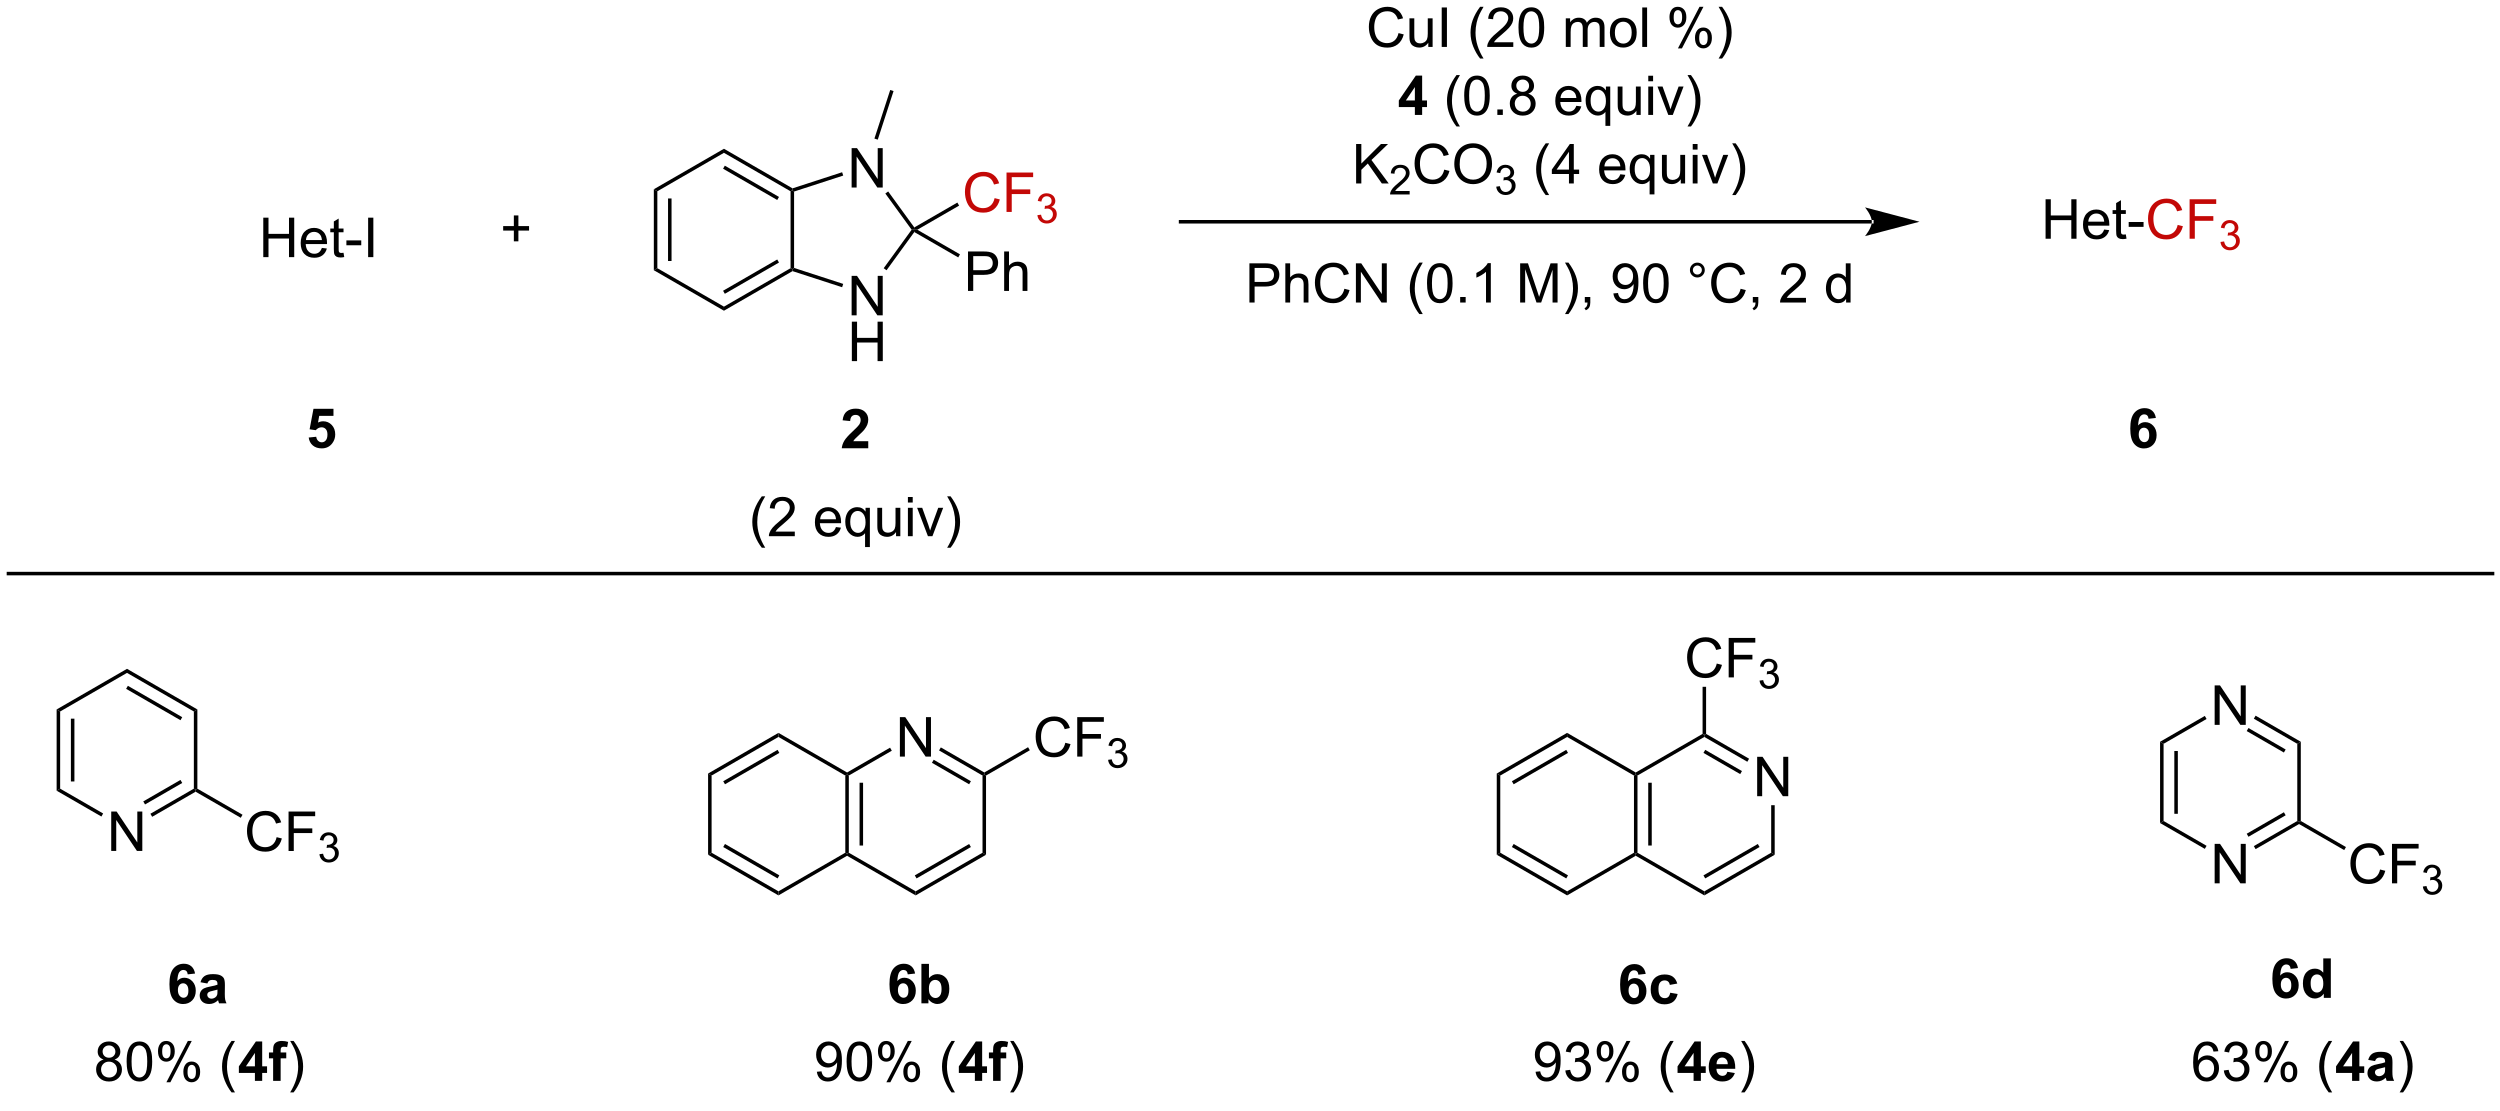 <?xml version="1.0" encoding="UTF-8"?>
<!DOCTYPE svg PUBLIC '-//W3C//DTD SVG 1.0//EN'
          'http://www.w3.org/TR/2001/REC-SVG-20010904/DTD/svg10.dtd'>
<svg stroke-dasharray="none" shape-rendering="auto" xmlns="http://www.w3.org/2000/svg" font-family="'Dialog'" text-rendering="auto" width="90" fill-opacity="1" color-interpolation="auto" color-rendering="auto" preserveAspectRatio="xMidYMid meet" font-size="12px" viewBox="0 0 90 40" fill="black" xmlns:xlink="http://www.w3.org/1999/xlink" stroke="black" image-rendering="auto" stroke-miterlimit="10" stroke-linecap="square" stroke-linejoin="miter" font-style="normal" stroke-width="1" height="40" stroke-dashoffset="0" font-weight="normal" stroke-opacity="1"
><!--Generated by the Batik Graphics2D SVG Generator--><defs id="genericDefs"
  /><g
  ><defs id="defs1"
    ><clipPath clipPathUnits="userSpaceOnUse" id="clipPath1"
      ><path d="M0.383 2.059 L373.819 2.059 L373.819 166.149 L0.383 166.149 L0.383 2.059 Z"
      /></clipPath
      ><clipPath clipPathUnits="userSpaceOnUse" id="clipPath2"
      ><path d="M-1.227 37.833 L-1.227 197.36 L361.825 197.36 L361.825 37.833 Z"
      /></clipPath
    ></defs
    ><g transform="scale(0.241,0.241) translate(-0.383,-2.059) matrix(1.029,0,0,1.029,1.646,-36.856)"
    ><path d="M14.919 161.351 L14.919 155.624 L15.698 155.624 L18.706 160.119 L18.706 155.624 L19.432 155.624 L19.432 161.351 L18.654 161.351 L15.646 156.851 L15.646 161.351 L14.919 161.351 Z" stroke="none" clip-path="url(#clipPath2)"
    /></g
    ><g transform="matrix(0.248,0,0,0.248,0.304,-9.379)"
    ><path d="M6.995 140.803 L7.506 141.098 L7.506 152.303 L6.995 152.598 ZM9.065 142.146 L9.065 151.255 L9.576 151.255 L9.576 142.146 Z" stroke="none" clip-path="url(#clipPath2)"
    /></g
    ><g transform="matrix(0.248,0,0,0.248,0.304,-9.379)"
    ><path d="M6.995 152.598 L7.506 152.303 L13.747 155.906 L13.492 156.348 Z" stroke="none" clip-path="url(#clipPath2)"
    /></g
    ><g transform="matrix(0.248,0,0,0.248,0.304,-9.379)"
    ><path d="M20.862 156.386 L20.607 155.944 L26.914 152.303 L27.169 152.451 L27.169 152.745 ZM19.827 154.594 L25.227 151.476 L24.971 151.034 L19.572 154.152 Z" stroke="none" clip-path="url(#clipPath2)"
    /></g
    ><g transform="matrix(0.248,0,0,0.248,0.304,-9.379)"
    ><path d="M27.424 152.303 L27.169 152.451 L26.914 152.303 L26.914 141.098 L27.424 140.803 Z" stroke="none" clip-path="url(#clipPath2)"
    /></g
    ><g transform="matrix(0.248,0,0,0.248,0.304,-9.379)"
    ><path d="M27.424 140.803 L26.914 141.098 L17.21 135.495 L17.21 134.906 ZM25.227 141.925 L17.337 137.37 L17.082 137.812 L24.971 142.367 Z" stroke="none" clip-path="url(#clipPath2)"
    /></g
    ><g transform="matrix(0.248,0,0,0.248,0.304,-9.379)"
    ><path d="M17.21 134.906 L17.21 135.495 L7.506 141.098 L6.995 140.803 Z" stroke="none" clip-path="url(#clipPath2)"
    /></g
    ><g transform="matrix(0.248,0,0,0.248,0.304,-9.379)"
    ><path d="M38.931 159.343 L39.689 159.533 Q39.452 160.468 38.833 160.96 Q38.213 161.449 37.319 161.449 Q36.392 161.449 35.812 161.072 Q35.233 160.694 34.929 159.981 Q34.627 159.265 34.627 158.444 Q34.627 157.548 34.968 156.884 Q35.312 156.218 35.942 155.871 Q36.572 155.525 37.33 155.525 Q38.189 155.525 38.775 155.963 Q39.361 156.4 39.593 157.194 L38.846 157.369 Q38.648 156.744 38.267 156.46 Q37.89 156.173 37.314 156.173 Q36.655 156.173 36.21 156.491 Q35.767 156.806 35.588 157.34 Q35.408 157.874 35.408 158.439 Q35.408 159.171 35.621 159.715 Q35.835 160.259 36.283 160.53 Q36.733 160.798 37.257 160.798 Q37.892 160.798 38.333 160.431 Q38.775 160.064 38.931 159.343 ZM40.662 161.351 L40.662 155.624 L44.526 155.624 L44.526 156.298 L41.42 156.298 L41.42 158.072 L44.107 158.072 L44.107 158.749 L41.42 158.749 L41.42 161.351 L40.662 161.351 Z" stroke="none" clip-path="url(#clipPath2)"
    /></g
    ><g transform="matrix(0.248,0,0,0.248,0.304,-9.379)"
    ><path d="M45.144 161.816 L45.672 161.745 Q45.764 162.195 45.98 162.392 Q46.199 162.589 46.514 162.589 Q46.885 162.589 47.14 162.331 Q47.398 162.073 47.398 161.693 Q47.398 161.329 47.16 161.095 Q46.924 160.859 46.556 160.859 Q46.408 160.859 46.185 160.917 L46.244 160.454 Q46.297 160.46 46.328 160.46 Q46.666 160.46 46.935 160.285 Q47.205 160.109 47.205 159.742 Q47.205 159.452 47.008 159.263 Q46.812 159.072 46.502 159.072 Q46.193 159.072 45.988 159.265 Q45.783 159.458 45.724 159.845 L45.197 159.751 Q45.295 159.22 45.636 158.929 Q45.98 158.638 46.49 158.638 Q46.842 158.638 47.136 158.788 Q47.433 158.939 47.59 159.201 Q47.746 159.46 47.746 159.753 Q47.746 160.032 47.596 160.261 Q47.447 160.49 47.154 160.624 Q47.535 160.712 47.746 160.99 Q47.957 161.265 47.957 161.681 Q47.957 162.244 47.547 162.636 Q47.136 163.027 46.51 163.027 Q45.945 163.027 45.57 162.691 Q45.197 162.353 45.144 161.816 Z" stroke="none" clip-path="url(#clipPath2)"
    /></g
    ><g transform="matrix(0.248,0,0,0.248,0.304,-9.379)"
    ><path d="M27.169 152.745 L27.169 152.451 L27.424 152.303 L33.979 156.088 L33.724 156.53 Z" stroke="none" clip-path="url(#clipPath2)"
    /></g
    ><g transform="matrix(0.248,0,0,0.248,0.304,-9.379)"
    ><path d="M13.808 191.626 Q13.373 191.468 13.164 191.173 Q12.954 190.878 12.954 190.467 Q12.954 189.846 13.399 189.424 Q13.847 189 14.59 189 Q15.335 189 15.788 189.432 Q16.243 189.864 16.243 190.485 Q16.243 190.881 16.034 191.176 Q15.827 191.468 15.405 191.626 Q15.928 191.797 16.202 192.178 Q16.476 192.558 16.476 193.086 Q16.476 193.816 15.959 194.315 Q15.444 194.812 14.6 194.812 Q13.759 194.812 13.241 194.312 Q12.726 193.813 12.726 193.068 Q12.726 192.511 13.006 192.139 Q13.288 191.763 13.808 191.626 ZM13.668 190.444 Q13.668 190.847 13.927 191.103 Q14.188 191.36 14.605 191.36 Q15.009 191.36 15.265 191.106 Q15.524 190.85 15.524 190.482 Q15.524 190.097 15.257 189.835 Q14.993 189.574 14.597 189.574 Q14.196 189.574 13.932 189.83 Q13.668 190.086 13.668 190.444 ZM13.443 193.07 Q13.443 193.37 13.585 193.65 Q13.728 193.929 14.007 194.082 Q14.287 194.235 14.608 194.235 Q15.11 194.235 15.436 193.914 Q15.762 193.59 15.762 193.094 Q15.762 192.589 15.425 192.26 Q15.089 191.929 14.584 191.929 Q14.093 191.929 13.767 192.255 Q13.443 192.581 13.443 193.07 ZM17.155 191.906 Q17.155 190.897 17.363 190.283 Q17.57 189.667 17.978 189.333 Q18.39 189 19.011 189 Q19.469 189 19.813 189.183 Q20.16 189.367 20.385 189.716 Q20.61 190.063 20.737 190.563 Q20.866 191.06 20.866 191.906 Q20.866 192.907 20.66 193.523 Q20.455 194.139 20.044 194.476 Q19.635 194.812 19.011 194.812 Q18.188 194.812 17.717 194.219 Q17.155 193.51 17.155 191.906 ZM17.872 191.906 Q17.872 193.308 18.201 193.772 Q18.53 194.235 19.011 194.235 Q19.492 194.235 19.818 193.769 Q20.147 193.303 20.147 191.906 Q20.147 190.5 19.818 190.04 Q19.492 189.577 19.003 189.577 Q18.522 189.577 18.235 189.986 Q17.872 190.506 17.872 191.906 ZM21.709 190.389 Q21.709 189.779 22.014 189.351 Q22.322 188.924 22.904 188.924 Q23.44 188.924 23.79 189.308 Q24.142 189.69 24.142 190.431 Q24.142 191.153 23.787 191.543 Q23.432 191.934 22.912 191.934 Q22.395 191.934 22.05 191.551 Q21.709 191.166 21.709 190.389 ZM22.923 189.406 Q22.664 189.406 22.49 189.631 Q22.317 189.856 22.317 190.459 Q22.317 191.005 22.49 191.23 Q22.666 191.453 22.923 191.453 Q23.186 191.453 23.36 191.228 Q23.533 191.003 23.533 190.405 Q23.533 189.853 23.357 189.631 Q23.184 189.406 22.923 189.406 ZM22.928 194.923 L26.041 188.924 L26.608 188.924 L23.505 194.923 L22.928 194.923 ZM25.389 193.378 Q25.389 192.765 25.694 192.34 Q26.002 191.913 26.587 191.913 Q27.123 191.913 27.475 192.297 Q27.827 192.679 27.827 193.42 Q27.827 194.142 27.47 194.532 Q27.115 194.923 26.592 194.923 Q26.075 194.923 25.73 194.538 Q25.389 194.149 25.389 193.378 ZM26.608 192.395 Q26.344 192.395 26.17 192.62 Q25.997 192.845 25.997 193.448 Q25.997 193.992 26.17 194.217 Q26.346 194.442 26.603 194.442 Q26.872 194.442 27.043 194.217 Q27.216 193.992 27.216 193.394 Q27.216 192.843 27.04 192.62 Q26.866 192.395 26.608 192.395 ZM32.384 196.388 Q31.804 195.658 31.403 194.68 Q31.005 193.699 31.005 192.651 Q31.005 191.727 31.305 190.881 Q31.654 189.9 32.384 188.924 L32.883 188.924 Q32.415 189.732 32.262 190.079 Q32.027 190.614 31.89 191.197 Q31.724 191.921 31.724 192.656 Q31.724 194.522 32.883 196.388 L32.384 196.388 Z" stroke="none" clip-path="url(#clipPath2)"
    /></g
    ><g transform="matrix(0.248,0,0,0.248,0.304,-9.379)"
    ><path d="M35.778 194.714 L35.778 193.567 L33.449 193.567 L33.449 192.612 L35.918 189 L36.834 189 L36.834 192.61 L37.54 192.61 L37.54 193.567 L36.834 193.567 L36.834 194.714 L35.778 194.714 ZM35.778 192.61 L35.778 190.663 L34.471 192.61 L35.778 192.61 ZM37.816 190.591 L38.421 190.591 L38.421 190.28 Q38.421 189.76 38.533 189.504 Q38.644 189.248 38.939 189.088 Q39.236 188.924 39.692 188.924 Q40.158 188.924 40.603 189.064 L40.455 189.825 Q40.197 189.763 39.956 189.763 Q39.718 189.763 39.614 189.874 Q39.513 189.986 39.513 190.299 L39.513 190.591 L40.329 190.591 L40.329 191.448 L39.513 191.448 L39.513 194.714 L38.421 194.714 L38.421 191.448 L37.816 191.448 L37.816 190.591 Z" stroke="none" clip-path="url(#clipPath2)"
    /></g
    ><g transform="matrix(0.248,0,0,0.248,0.304,-9.379)"
    ><path d="M41.398 196.388 L40.896 196.388 Q42.058 194.522 42.058 192.656 Q42.058 191.926 41.89 191.207 Q41.758 190.625 41.522 190.089 Q41.369 189.74 40.896 188.924 L41.398 188.924 Q42.128 189.9 42.477 190.881 Q42.775 191.727 42.775 192.651 Q42.775 193.699 42.373 194.68 Q41.972 195.658 41.398 196.388 Z" stroke="none" clip-path="url(#clipPath2)"
    /></g
    ><g transform="matrix(0.248,0,0,0.248,0.304,-9.379)"
    ><path d="M129.403 147.649 L129.403 141.922 L130.182 141.922 L133.19 146.417 L133.19 141.922 L133.916 141.922 L133.916 147.649 L133.137 147.649 L130.13 143.149 L130.13 147.649 L129.403 147.649 Z" stroke="none" clip-path="url(#clipPath2)"
    /></g
    ><g transform="matrix(0.248,0,0,0.248,0.304,-9.379)"
    ><path d="M121.479 150.396 L121.734 150.249 L121.99 150.396 L121.99 161.602 L121.734 161.749 L121.479 161.602 ZM123.549 151.444 L123.549 160.554 L124.06 160.554 L124.06 151.444 Z" stroke="none" clip-path="url(#clipPath2)"
    /></g
    ><g transform="matrix(0.248,0,0,0.248,0.304,-9.379)"
    ><path d="M121.734 162.044 L121.734 161.749 L121.99 161.602 L131.694 167.204 L131.694 167.794 Z" stroke="none" clip-path="url(#clipPath2)"
    /></g
    ><g transform="matrix(0.248,0,0,0.248,0.304,-9.379)"
    ><path d="M131.694 167.794 L131.694 167.204 L141.398 161.602 L141.908 161.896 ZM131.821 165.33 L139.711 160.775 L139.456 160.333 L131.566 164.888 Z" stroke="none" clip-path="url(#clipPath2)"
    /></g
    ><g transform="matrix(0.248,0,0,0.248,0.304,-9.379)"
    ><path d="M141.908 161.896 L141.398 161.602 L141.398 150.396 L141.653 150.249 L141.908 150.396 Z" stroke="none" clip-path="url(#clipPath2)"
    /></g
    ><g transform="matrix(0.248,0,0,0.248,0.304,-9.379)"
    ><path d="M141.653 149.954 L141.653 150.249 L141.398 150.396 L135.091 146.755 L135.346 146.313 ZM139.711 151.223 L134.311 148.106 L134.056 148.548 L139.456 151.665 Z" stroke="none" clip-path="url(#clipPath2)"
    /></g
    ><g transform="matrix(0.248,0,0,0.248,0.304,-9.379)"
    ><path d="M127.976 146.351 L128.231 146.793 L121.99 150.396 L121.734 150.249 L121.734 149.954 Z" stroke="none" clip-path="url(#clipPath2)"
    /></g
    ><g transform="matrix(0.248,0,0,0.248,0.304,-9.379)"
    ><path d="M153.416 145.641 L154.173 145.831 Q153.936 146.766 153.317 147.258 Q152.697 147.748 151.804 147.748 Q150.876 147.748 150.296 147.37 Q149.718 146.993 149.413 146.279 Q149.111 145.563 149.111 144.743 Q149.111 143.847 149.452 143.183 Q149.796 142.516 150.426 142.17 Q151.056 141.823 151.814 141.823 Q152.673 141.823 153.259 142.261 Q153.845 142.698 154.077 143.493 L153.33 143.667 Q153.132 143.042 152.751 142.758 Q152.374 142.472 151.798 142.472 Q151.139 142.472 150.694 142.79 Q150.251 143.105 150.072 143.639 Q149.892 144.172 149.892 144.738 Q149.892 145.469 150.106 146.014 Q150.319 146.558 150.767 146.829 Q151.218 147.097 151.741 147.097 Q152.376 147.097 152.817 146.73 Q153.259 146.363 153.416 145.641 ZM155.146 147.649 L155.146 141.922 L159.011 141.922 L159.011 142.597 L155.904 142.597 L155.904 144.37 L158.591 144.37 L158.591 145.047 L155.904 145.047 L155.904 147.649 L155.146 147.649 Z" stroke="none" clip-path="url(#clipPath2)"
    /></g
    ><g transform="matrix(0.248,0,0,0.248,0.304,-9.379)"
    ><path d="M159.628 148.114 L160.156 148.044 Q160.248 148.493 160.464 148.69 Q160.683 148.888 160.998 148.888 Q161.369 148.888 161.625 148.63 Q161.882 148.372 161.882 147.991 Q161.882 147.628 161.644 147.394 Q161.408 147.157 161.041 147.157 Q160.892 147.157 160.669 147.216 L160.728 146.753 Q160.781 146.759 160.812 146.759 Q161.15 146.759 161.419 146.583 Q161.689 146.407 161.689 146.04 Q161.689 145.751 161.492 145.562 Q161.296 145.37 160.986 145.37 Q160.677 145.37 160.472 145.564 Q160.267 145.757 160.208 146.144 L159.681 146.05 Q159.779 145.519 160.12 145.228 Q160.464 144.937 160.974 144.937 Q161.326 144.937 161.62 145.087 Q161.917 145.237 162.074 145.499 Q162.23 145.759 162.23 146.052 Q162.23 146.331 162.079 146.56 Q161.931 146.788 161.638 146.923 Q162.019 147.011 162.23 147.288 Q162.441 147.564 162.441 147.98 Q162.441 148.542 162.031 148.935 Q161.62 149.325 160.994 149.325 Q160.429 149.325 160.054 148.989 Q159.681 148.651 159.628 148.114 Z" stroke="none" clip-path="url(#clipPath2)"
    /></g
    ><g transform="matrix(0.248,0,0,0.248,0.304,-9.379)"
    ><path d="M141.908 150.396 L141.653 150.249 L141.653 149.954 L148.009 146.285 L148.264 146.727 Z" stroke="none" clip-path="url(#clipPath2)"
    /></g
    ><g transform="matrix(0.248,0,0,0.248,0.304,-9.379)"
    ><path d="M117.349 193.396 L118.022 193.334 Q118.107 193.808 118.348 194.023 Q118.588 194.235 118.964 194.235 Q119.287 194.235 119.528 194.087 Q119.771 193.94 119.926 193.694 Q120.082 193.448 120.185 193.029 Q120.291 192.61 120.291 192.175 Q120.291 192.128 120.289 192.035 Q120.079 192.369 119.714 192.576 Q119.352 192.783 118.93 192.783 Q118.224 192.783 117.734 192.271 Q117.245 191.758 117.245 190.92 Q117.245 190.055 117.755 189.528 Q118.265 189 119.034 189 Q119.59 189 120.048 189.3 Q120.509 189.597 120.747 190.151 Q120.987 190.702 120.987 191.75 Q120.987 192.843 120.749 193.489 Q120.514 194.134 120.045 194.473 Q119.577 194.812 118.948 194.812 Q118.28 194.812 117.856 194.442 Q117.434 194.069 117.349 193.396 ZM120.211 190.886 Q120.211 190.283 119.89 189.931 Q119.569 189.577 119.119 189.577 Q118.653 189.577 118.306 189.957 Q117.962 190.338 117.962 190.943 Q117.962 191.487 118.291 191.828 Q118.619 192.167 119.101 192.167 Q119.585 192.167 119.898 191.828 Q120.211 191.487 120.211 190.886 ZM121.667 191.906 Q121.667 190.897 121.874 190.283 Q122.081 189.667 122.49 189.333 Q122.901 189 123.522 189 Q123.98 189 124.324 189.183 Q124.671 189.367 124.896 189.716 Q125.121 190.063 125.248 190.563 Q125.378 191.06 125.378 191.906 Q125.378 192.907 125.171 193.523 Q124.966 194.139 124.555 194.476 Q124.146 194.812 123.522 194.812 Q122.699 194.812 122.228 194.219 Q121.667 193.51 121.667 191.906 ZM122.383 191.906 Q122.383 193.308 122.712 193.772 Q123.041 194.235 123.522 194.235 Q124.004 194.235 124.33 193.769 Q124.658 193.303 124.658 191.906 Q124.658 190.5 124.33 190.04 Q124.004 189.577 123.514 189.577 Q123.033 189.577 122.746 189.986 Q122.383 190.506 122.383 191.906 ZM126.22 190.389 Q126.22 189.779 126.525 189.351 Q126.833 188.924 127.416 188.924 Q127.951 188.924 128.301 189.308 Q128.653 189.69 128.653 190.431 Q128.653 191.153 128.298 191.543 Q127.944 191.934 127.423 191.934 Q126.906 191.934 126.562 191.551 Q126.22 191.166 126.22 190.389 ZM127.434 189.406 Q127.175 189.406 127.002 189.631 Q126.828 189.856 126.828 190.459 Q126.828 191.005 127.002 191.23 Q127.178 191.453 127.434 191.453 Q127.698 191.453 127.871 191.228 Q128.044 191.003 128.044 190.405 Q128.044 189.853 127.868 189.631 Q127.695 189.406 127.434 189.406 ZM127.439 194.923 L130.552 188.924 L131.119 188.924 L128.016 194.923 L127.439 194.923 ZM129.9 193.378 Q129.9 192.765 130.205 192.34 Q130.513 191.913 131.098 191.913 Q131.634 191.913 131.986 192.297 Q132.338 192.679 132.338 193.42 Q132.338 194.142 131.981 194.532 Q131.626 194.923 131.103 194.923 Q130.586 194.923 130.242 194.538 Q129.9 194.149 129.9 193.378 ZM131.119 192.395 Q130.855 192.395 130.682 192.62 Q130.508 192.845 130.508 193.448 Q130.508 193.992 130.682 194.217 Q130.858 194.442 131.114 194.442 Q131.383 194.442 131.554 194.217 Q131.727 193.992 131.727 193.394 Q131.727 192.843 131.551 192.62 Q131.378 192.395 131.119 192.395 ZM136.895 196.388 Q136.315 195.658 135.914 194.68 Q135.516 193.699 135.516 192.651 Q135.516 191.727 135.816 190.881 Q136.165 189.9 136.895 188.924 L137.395 188.924 Q136.926 189.732 136.774 190.079 Q136.538 190.614 136.401 191.197 Q136.235 191.921 136.235 192.656 Q136.235 194.522 137.395 196.388 L136.895 196.388 Z" stroke="none" clip-path="url(#clipPath2)"
    /></g
    ><g transform="matrix(0.248,0,0,0.248,0.304,-9.379)"
    ><path d="M140.289 194.714 L140.289 193.567 L137.96 193.567 L137.96 192.612 L140.429 189 L141.345 189 L141.345 192.61 L142.051 192.61 L142.051 193.567 L141.345 193.567 L141.345 194.714 L140.289 194.714 ZM140.289 192.61 L140.289 190.663 L138.982 192.61 L140.289 192.61 ZM142.327 190.591 L142.933 190.591 L142.933 190.28 Q142.933 189.76 143.044 189.504 Q143.155 189.248 143.45 189.088 Q143.748 188.924 144.203 188.924 Q144.669 188.924 145.114 189.064 L144.967 189.825 Q144.708 189.763 144.467 189.763 Q144.229 189.763 144.126 189.874 Q144.025 189.986 144.025 190.299 L144.025 190.591 L144.84 190.591 L144.84 191.448 L144.025 191.448 L144.025 194.714 L142.933 194.714 L142.933 191.448 L142.327 191.448 L142.327 190.591 Z" stroke="none" clip-path="url(#clipPath2)"
    /></g
    ><g transform="matrix(0.248,0,0,0.248,0.304,-9.379)"
    ><path d="M145.909 196.388 L145.407 196.388 Q146.569 194.522 146.569 192.656 Q146.569 191.926 146.401 191.207 Q146.269 190.625 146.033 190.089 Q145.881 189.74 145.407 188.924 L145.909 188.924 Q146.639 189.9 146.988 190.881 Q147.286 191.727 147.286 192.651 Q147.286 193.699 146.885 194.68 Q146.484 195.658 145.909 196.388 Z" stroke="none" clip-path="url(#clipPath2)"
    /></g
    ><g transform="matrix(0.248,0,0,0.248,0.304,-9.379)"
    ><path d="M121.734 149.954 L121.734 150.249 L121.479 150.396 L111.775 144.794 L111.775 144.204 Z" stroke="none" clip-path="url(#clipPath2)"
    /></g
    ><g transform="matrix(0.248,0,0,0.248,0.304,-9.379)"
    ><path d="M111.775 144.204 L111.775 144.794 L102.071 150.396 L101.561 150.102 ZM111.648 146.668 L103.758 151.223 L104.013 151.665 L111.903 147.11 Z" stroke="none" clip-path="url(#clipPath2)"
    /></g
    ><g transform="matrix(0.248,0,0,0.248,0.304,-9.379)"
    ><path d="M101.561 150.102 L102.071 150.396 L102.071 161.602 L101.561 161.896 Z" stroke="none" clip-path="url(#clipPath2)"
    /></g
    ><g transform="matrix(0.248,0,0,0.248,0.304,-9.379)"
    ><path d="M101.561 161.896 L102.071 161.602 L111.775 167.204 L111.775 167.794 ZM103.758 160.775 L111.648 165.33 L111.903 164.888 L104.013 160.333 Z" stroke="none" clip-path="url(#clipPath2)"
    /></g
    ><g transform="matrix(0.248,0,0,0.248,0.304,-9.379)"
    ><path d="M111.775 167.794 L111.775 167.204 L121.479 161.602 L121.734 161.749 L121.734 162.044 Z" stroke="none" clip-path="url(#clipPath2)"
    /></g
    ><g transform="matrix(0.248,0,0,0.248,0.304,-9.379)"
    ><path d="M253.846 153.399 L253.846 147.672 L254.625 147.672 L257.633 152.167 L257.633 147.672 L258.36 147.672 L258.36 153.399 L257.581 153.399 L254.573 148.899 L254.573 153.399 L253.846 153.399 Z" stroke="none" clip-path="url(#clipPath2)"
    /></g
    ><g transform="matrix(0.248,0,0,0.248,0.304,-9.379)"
    ><path d="M235.963 150.396 L236.219 150.249 L236.474 150.396 L236.474 161.602 L236.219 161.749 L235.963 161.602 ZM238.033 151.444 L238.033 160.554 L238.544 160.554 L238.544 151.444 Z" stroke="none" clip-path="url(#clipPath2)"
    /></g
    ><g transform="matrix(0.248,0,0,0.248,0.304,-9.379)"
    ><path d="M236.219 162.044 L236.219 161.749 L236.474 161.602 L246.178 167.204 L246.178 167.794 Z" stroke="none" clip-path="url(#clipPath2)"
    /></g
    ><g transform="matrix(0.248,0,0,0.248,0.304,-9.379)"
    ><path d="M246.178 167.794 L246.178 167.204 L255.882 161.602 L256.392 161.896 ZM246.305 165.33 L254.195 160.775 L253.94 160.333 L246.05 164.888 Z" stroke="none" clip-path="url(#clipPath2)"
    /></g
    ><g transform="matrix(0.248,0,0,0.248,0.304,-9.379)"
    ><path d="M256.392 161.896 L255.882 161.602 L255.882 154.699 L256.392 154.699 Z" stroke="none" clip-path="url(#clipPath2)"
    /></g
    ><g transform="matrix(0.248,0,0,0.248,0.304,-9.379)"
    ><path d="M252.674 147.955 L252.419 148.397 L246.178 144.794 L246.178 144.499 L246.433 144.352 ZM251.639 149.748 L246.305 146.668 L246.05 147.11 L251.384 150.19 Z" stroke="none" clip-path="url(#clipPath2)"
    /></g
    ><g transform="matrix(0.248,0,0,0.248,0.304,-9.379)"
    ><path d="M245.923 144.352 L246.178 144.499 L246.178 144.794 L236.474 150.396 L236.219 150.249 L236.219 149.954 Z" stroke="none" clip-path="url(#clipPath2)"
    /></g
    ><g transform="matrix(0.248,0,0,0.248,0.304,-9.379)"
    ><path d="M221.678 193.396 L222.351 193.334 Q222.436 193.808 222.677 194.023 Q222.918 194.235 223.293 194.235 Q223.616 194.235 223.857 194.087 Q224.1 193.94 224.256 193.694 Q224.411 193.448 224.514 193.029 Q224.62 192.61 224.62 192.175 Q224.62 192.128 224.618 192.035 Q224.408 192.369 224.043 192.576 Q223.681 192.783 223.259 192.783 Q222.553 192.783 222.064 192.271 Q221.575 191.758 221.575 190.92 Q221.575 190.055 222.084 189.528 Q222.594 189 223.363 189 Q223.919 189 224.377 189.3 Q224.838 189.597 225.076 190.151 Q225.317 190.702 225.317 191.75 Q225.317 192.843 225.079 193.489 Q224.843 194.134 224.375 194.473 Q223.906 194.812 223.277 194.812 Q222.61 194.812 222.185 194.442 Q221.763 194.069 221.678 193.396 ZM224.54 190.886 Q224.54 190.283 224.219 189.931 Q223.899 189.577 223.448 189.577 Q222.982 189.577 222.636 189.957 Q222.291 190.338 222.291 190.943 Q222.291 191.487 222.62 191.828 Q222.949 192.167 223.43 192.167 Q223.914 192.167 224.227 191.828 Q224.54 191.487 224.54 190.886 ZM225.999 193.21 L226.697 193.117 Q226.819 193.712 227.106 193.973 Q227.396 194.235 227.813 194.235 Q228.304 194.235 228.643 193.893 Q228.985 193.552 228.985 193.047 Q228.985 192.566 228.669 192.255 Q228.356 191.942 227.87 191.942 Q227.673 191.942 227.378 192.02 L227.456 191.406 Q227.525 191.414 227.567 191.414 Q228.014 191.414 228.372 191.181 Q228.729 190.948 228.729 190.462 Q228.729 190.079 228.467 189.828 Q228.209 189.574 227.797 189.574 Q227.388 189.574 227.117 189.83 Q226.845 190.086 226.767 190.599 L226.068 190.475 Q226.198 189.771 226.651 189.385 Q227.106 189 227.782 189 Q228.247 189 228.638 189.199 Q229.032 189.398 229.239 189.745 Q229.446 190.089 229.446 190.477 Q229.446 190.847 229.246 191.15 Q229.05 191.453 228.661 191.631 Q229.166 191.748 229.446 192.115 Q229.725 192.48 229.725 193.031 Q229.725 193.777 229.182 194.297 Q228.638 194.815 227.808 194.815 Q227.06 194.815 226.563 194.369 Q226.068 193.922 225.999 193.21 ZM230.549 190.389 Q230.549 189.779 230.855 189.351 Q231.163 188.924 231.745 188.924 Q232.281 188.924 232.63 189.308 Q232.982 189.69 232.982 190.431 Q232.982 191.153 232.627 191.543 Q232.273 191.934 231.753 191.934 Q231.235 191.934 230.891 191.551 Q230.549 191.166 230.549 190.389 ZM231.763 189.406 Q231.504 189.406 231.331 189.631 Q231.157 189.856 231.157 190.459 Q231.157 191.005 231.331 191.23 Q231.507 191.453 231.763 191.453 Q232.027 191.453 232.2 191.228 Q232.374 191.003 232.374 190.405 Q232.374 189.853 232.198 189.631 Q232.024 189.406 231.763 189.406 ZM231.768 194.923 L234.881 188.924 L235.448 188.924 L232.345 194.923 L231.768 194.923 ZM234.229 193.378 Q234.229 192.765 234.535 192.34 Q234.843 191.913 235.428 191.913 Q235.963 191.913 236.315 192.297 Q236.667 192.679 236.667 193.42 Q236.667 194.142 236.31 194.532 Q235.956 194.923 235.433 194.923 Q234.915 194.923 234.571 194.538 Q234.229 194.149 234.229 193.378 ZM235.448 192.395 Q235.184 192.395 235.011 192.62 Q234.838 192.845 234.838 193.448 Q234.838 193.992 235.011 194.217 Q235.187 194.442 235.443 194.442 Q235.712 194.442 235.883 194.217 Q236.056 193.992 236.056 193.394 Q236.056 192.843 235.88 192.62 Q235.707 192.395 235.448 192.395 ZM241.224 196.388 Q240.645 195.658 240.244 194.68 Q239.845 193.699 239.845 192.651 Q239.845 191.727 240.145 190.881 Q240.495 189.9 241.224 188.924 L241.724 188.924 Q241.256 189.732 241.103 190.079 Q240.867 190.614 240.73 191.197 Q240.565 191.921 240.565 192.656 Q240.565 194.522 241.724 196.388 L241.224 196.388 Z" stroke="none" clip-path="url(#clipPath2)"
    /></g
    ><g transform="matrix(0.248,0,0,0.248,0.304,-9.379)"
    ><path d="M244.618 194.714 L244.618 193.567 L242.289 193.567 L242.289 192.612 L244.758 189 L245.674 189 L245.674 192.61 L246.381 192.61 L246.381 193.567 L245.674 193.567 L245.674 194.714 L244.618 194.714 ZM244.618 192.61 L244.618 190.663 L243.311 192.61 L244.618 192.61 ZM249.521 193.401 L250.608 193.583 Q250.398 194.18 249.946 194.494 Q249.495 194.807 248.815 194.807 Q247.741 194.807 247.223 194.103 Q246.817 193.541 246.817 192.682 Q246.817 191.657 247.352 191.078 Q247.888 190.498 248.706 190.498 Q249.627 190.498 250.158 191.106 Q250.691 191.712 250.667 192.967 L247.935 192.967 Q247.945 193.451 248.196 193.722 Q248.45 193.992 248.827 193.992 Q249.084 193.992 249.257 193.852 Q249.433 193.712 249.521 193.401 ZM249.583 192.299 Q249.573 191.826 249.34 191.58 Q249.107 191.331 248.773 191.331 Q248.416 191.331 248.183 191.593 Q247.95 191.851 247.953 192.299 L249.583 192.299 Z" stroke="none" clip-path="url(#clipPath2)"
    /></g
    ><g transform="matrix(0.248,0,0,0.248,0.304,-9.379)"
    ><path d="M252.024 196.388 L251.522 196.388 Q252.683 194.522 252.683 192.656 Q252.683 191.926 252.515 191.207 Q252.383 190.625 252.148 190.089 Q251.995 189.74 251.522 188.924 L252.024 188.924 Q252.753 189.9 253.103 190.881 Q253.4 191.727 253.4 192.651 Q253.4 193.699 252.999 194.68 Q252.598 195.658 252.024 196.388 Z" stroke="none" clip-path="url(#clipPath2)"
    /></g
    ><g transform="matrix(0.248,0,0,0.248,0.304,-9.379)"
    ><path d="M236.219 149.954 L236.219 150.249 L235.963 150.396 L226.259 144.794 L226.259 144.204 Z" stroke="none" clip-path="url(#clipPath2)"
    /></g
    ><g transform="matrix(0.248,0,0,0.248,0.304,-9.379)"
    ><path d="M226.259 144.204 L226.259 144.794 L216.555 150.396 L216.045 150.102 ZM226.132 146.668 L218.242 151.223 L218.498 151.665 L226.387 147.11 Z" stroke="none" clip-path="url(#clipPath2)"
    /></g
    ><g transform="matrix(0.248,0,0,0.248,0.304,-9.379)"
    ><path d="M216.045 150.102 L216.555 150.396 L216.555 161.602 L216.045 161.896 Z" stroke="none" clip-path="url(#clipPath2)"
    /></g
    ><g transform="matrix(0.248,0,0,0.248,0.304,-9.379)"
    ><path d="M216.045 161.896 L216.555 161.602 L226.259 167.204 L226.259 167.794 ZM218.242 160.775 L226.132 165.33 L226.387 164.888 L218.498 160.333 Z" stroke="none" clip-path="url(#clipPath2)"
    /></g
    ><g transform="matrix(0.248,0,0,0.248,0.304,-9.379)"
    ><path d="M226.259 167.794 L226.259 167.204 L235.963 161.602 L236.219 161.749 L236.219 162.044 Z" stroke="none" clip-path="url(#clipPath2)"
    /></g
    ><g transform="matrix(0.248,0,0,0.248,0.304,-9.379)"
    ><path d="M247.981 134.141 L248.739 134.331 Q248.502 135.266 247.882 135.758 Q247.262 136.248 246.369 136.248 Q245.442 136.248 244.861 135.87 Q244.283 135.493 243.978 134.779 Q243.676 134.063 243.676 133.243 Q243.676 132.347 244.017 131.683 Q244.361 131.016 244.991 130.67 Q245.622 130.323 246.379 130.323 Q247.239 130.323 247.825 130.761 Q248.411 131.198 248.642 131.993 L247.895 132.167 Q247.697 131.542 247.317 131.258 Q246.939 130.972 246.364 130.972 Q245.705 130.972 245.26 131.29 Q244.817 131.605 244.637 132.139 Q244.458 132.672 244.458 133.238 Q244.458 133.969 244.671 134.514 Q244.885 135.058 245.333 135.329 Q245.783 135.597 246.306 135.597 Q246.942 135.597 247.382 135.23 Q247.825 134.863 247.981 134.141 ZM249.711 136.149 L249.711 130.422 L253.576 130.422 L253.576 131.097 L250.469 131.097 L250.469 132.87 L253.157 132.87 L253.157 133.547 L250.469 133.547 L250.469 136.149 L249.711 136.149 Z" stroke="none" clip-path="url(#clipPath2)"
    /></g
    ><g transform="matrix(0.248,0,0,0.248,0.304,-9.379)"
    ><path d="M254.194 136.614 L254.721 136.544 Q254.813 136.993 255.03 137.19 Q255.249 137.388 255.563 137.388 Q255.934 137.388 256.19 137.13 Q256.448 136.872 256.448 136.491 Q256.448 136.128 256.209 135.894 Q255.973 135.657 255.606 135.657 Q255.458 135.657 255.235 135.716 L255.293 135.253 Q255.346 135.259 255.377 135.259 Q255.715 135.259 255.985 135.083 Q256.254 134.907 256.254 134.54 Q256.254 134.251 256.057 134.062 Q255.862 133.87 255.551 133.87 Q255.243 133.87 255.038 134.064 Q254.833 134.257 254.774 134.644 L254.247 134.55 Q254.344 134.019 254.686 133.728 Q255.03 133.437 255.54 133.437 Q255.891 133.437 256.186 133.587 Q256.483 133.737 256.639 133.999 Q256.795 134.259 256.795 134.552 Q256.795 134.831 256.645 135.06 Q256.497 135.288 256.204 135.423 Q256.584 135.511 256.795 135.788 Q257.006 136.064 257.006 136.48 Q257.006 137.042 256.596 137.435 Q256.186 137.825 255.559 137.825 Q254.995 137.825 254.62 137.489 Q254.247 137.151 254.194 136.614 Z" stroke="none" clip-path="url(#clipPath2)"
    /></g
    ><g transform="matrix(0.248,0,0,0.248,0.304,-9.379)"
    ><path d="M246.433 144.352 L246.178 144.499 L245.923 144.352 L245.923 137.518 L246.433 137.518 Z" stroke="none" clip-path="url(#clipPath2)"
    /></g
    ><g transform="matrix(0.248,0,0,0.248,0.304,-9.379)"
    ><path d="M320.256 166.042 L320.256 160.316 L321.034 160.316 L324.042 164.81 L324.042 160.316 L324.769 160.316 L324.769 166.042 L323.99 166.042 L320.983 161.542 L320.983 166.042 L320.256 166.042 Z" stroke="none" clip-path="url(#clipPath2)"
    /></g
    ><g transform="matrix(0.248,0,0,0.248,0.304,-9.379)"
    ><path d="M320.256 143.042 L320.256 137.316 L321.034 137.316 L324.042 141.81 L324.042 137.316 L324.769 137.316 L324.769 143.042 L323.99 143.042 L320.983 138.542 L320.983 143.042 L320.256 143.042 Z" stroke="none" clip-path="url(#clipPath2)"
    /></g
    ><g transform="matrix(0.248,0,0,0.248,0.304,-9.379)"
    ><path d="M312.332 145.495 L312.842 145.79 L312.842 156.995 L312.332 157.29 ZM314.402 146.837 L314.402 155.947 L314.912 155.947 L314.912 146.837 Z" stroke="none" clip-path="url(#clipPath2)"
    /></g
    ><g transform="matrix(0.248,0,0,0.248,0.304,-9.379)"
    ><path d="M312.332 157.29 L312.842 156.995 L319.083 160.598 L318.828 161.04 Z" stroke="none" clip-path="url(#clipPath2)"
    /></g
    ><g transform="matrix(0.248,0,0,0.248,0.304,-9.379)"
    ><path d="M326.199 161.078 L325.944 160.636 L332.251 156.995 L332.506 157.142 L332.506 157.437 ZM325.164 159.285 L330.563 156.168 L330.308 155.726 L324.909 158.844 Z" stroke="none" clip-path="url(#clipPath2)"
    /></g
    ><g transform="matrix(0.248,0,0,0.248,0.304,-9.379)"
    ><path d="M332.761 156.995 L332.506 157.142 L332.251 156.995 L332.251 145.79 L332.761 145.495 Z" stroke="none" clip-path="url(#clipPath2)"
    /></g
    ><g transform="matrix(0.248,0,0,0.248,0.304,-9.379)"
    ><path d="M332.761 145.495 L332.251 145.79 L325.944 142.148 L326.199 141.707 ZM330.563 146.616 L325.164 143.499 L324.909 143.941 L330.308 147.058 Z" stroke="none" clip-path="url(#clipPath2)"
    /></g
    ><g transform="matrix(0.248,0,0,0.248,0.304,-9.379)"
    ><path d="M318.828 141.744 L319.083 142.186 L312.842 145.79 L312.332 145.495 Z" stroke="none" clip-path="url(#clipPath2)"
    /></g
    ><g transform="matrix(0.248,0,0,0.248,0.304,-9.379)"
    ><path d="M344.268 164.035 L345.026 164.225 Q344.789 165.16 344.169 165.652 Q343.549 166.141 342.656 166.141 Q341.729 166.141 341.148 165.764 Q340.57 165.386 340.265 164.673 Q339.963 163.956 339.963 163.136 Q339.963 162.24 340.305 161.576 Q340.648 160.91 341.279 160.563 Q341.909 160.217 342.667 160.217 Q343.526 160.217 344.112 160.654 Q344.698 161.092 344.93 161.886 L344.182 162.06 Q343.984 161.435 343.604 161.152 Q343.226 160.865 342.651 160.865 Q341.992 160.865 341.547 161.183 Q341.104 161.498 340.924 162.032 Q340.745 162.566 340.745 163.131 Q340.745 163.863 340.958 164.407 Q341.172 164.951 341.62 165.222 Q342.07 165.49 342.594 165.49 Q343.229 165.49 343.669 165.123 Q344.112 164.756 344.268 164.035 ZM345.999 166.042 L345.999 160.316 L349.863 160.316 L349.863 160.99 L346.756 160.99 L346.756 162.764 L349.444 162.764 L349.444 163.441 L346.756 163.441 L346.756 166.042 L345.999 166.042 Z" stroke="none" clip-path="url(#clipPath2)"
    /></g
    ><g transform="matrix(0.248,0,0,0.248,0.304,-9.379)"
    ><path d="M350.481 166.507 L351.008 166.437 Q351.1 166.886 351.317 167.084 Q351.536 167.281 351.85 167.281 Q352.221 167.281 352.477 167.023 Q352.735 166.765 352.735 166.385 Q352.735 166.021 352.497 165.787 Q352.26 165.55 351.893 165.55 Q351.745 165.55 351.522 165.609 L351.581 165.146 Q351.633 165.152 351.665 165.152 Q352.002 165.152 352.272 164.976 Q352.542 164.8 352.542 164.433 Q352.542 164.144 352.344 163.955 Q352.149 163.763 351.839 163.763 Q351.53 163.763 351.325 163.957 Q351.12 164.15 351.061 164.537 L350.534 164.443 Q350.631 163.912 350.973 163.621 Q351.317 163.33 351.827 163.33 Q352.178 163.33 352.473 163.48 Q352.77 163.631 352.926 163.892 Q353.083 164.152 353.083 164.445 Q353.083 164.724 352.932 164.953 Q352.784 165.181 352.491 165.316 Q352.872 165.404 353.083 165.681 Q353.293 165.957 353.293 166.373 Q353.293 166.935 352.883 167.328 Q352.473 167.719 351.846 167.719 Q351.282 167.719 350.907 167.382 Q350.534 167.045 350.481 166.507 Z" stroke="none" clip-path="url(#clipPath2)"
    /></g
    ><g transform="matrix(0.248,0,0,0.248,0.304,-9.379)"
    ><path d="M332.506 157.437 L332.506 157.142 L332.761 156.995 L339.316 160.779 L339.061 161.221 Z" stroke="none" clip-path="url(#clipPath2)"
    /></g
    ><g transform="matrix(0.248,0,0,0.248,0.304,-9.379)"
    ><path d="M320.788 190.415 L320.092 190.47 Q319.999 190.058 319.828 189.872 Q319.546 189.574 319.129 189.574 Q318.795 189.574 318.544 189.76 Q318.213 190.001 318.022 190.464 Q317.833 190.925 317.825 191.779 Q318.079 191.393 318.443 191.207 Q318.808 191.021 319.207 191.021 Q319.906 191.021 320.397 191.536 Q320.889 192.051 320.889 192.866 Q320.889 193.401 320.656 193.862 Q320.426 194.32 320.022 194.566 Q319.618 194.812 319.106 194.812 Q318.234 194.812 317.683 194.17 Q317.131 193.526 317.131 192.051 Q317.131 190.4 317.74 189.652 Q318.273 189 319.173 189 Q319.844 189 320.273 189.377 Q320.703 189.753 320.788 190.415 ZM317.934 192.868 Q317.934 193.231 318.086 193.562 Q318.242 193.891 318.516 194.064 Q318.793 194.235 319.096 194.235 Q319.538 194.235 319.856 193.878 Q320.175 193.521 320.175 192.907 Q320.175 192.317 319.859 191.978 Q319.546 191.639 319.067 191.639 Q318.594 191.639 318.262 191.978 Q317.934 192.317 317.934 192.868 ZM321.587 193.21 L322.285 193.117 Q322.407 193.712 322.694 193.973 Q322.984 194.235 323.401 194.235 Q323.892 194.235 324.231 193.893 Q324.573 193.552 324.573 193.047 Q324.573 192.566 324.257 192.255 Q323.944 191.942 323.457 191.942 Q323.261 191.942 322.966 192.02 L323.043 191.406 Q323.113 191.414 323.155 191.414 Q323.602 191.414 323.96 191.181 Q324.317 190.948 324.317 190.462 Q324.317 190.079 324.055 189.828 Q323.796 189.574 323.385 189.574 Q322.976 189.574 322.704 189.83 Q322.433 190.086 322.355 190.599 L321.656 190.475 Q321.786 189.771 322.239 189.385 Q322.694 189 323.37 189 Q323.835 189 324.226 189.199 Q324.62 189.398 324.827 189.745 Q325.034 190.089 325.034 190.477 Q325.034 190.847 324.834 191.15 Q324.638 191.453 324.249 191.631 Q324.754 191.748 325.034 192.115 Q325.313 192.48 325.313 193.031 Q325.313 193.777 324.77 194.297 Q324.226 194.815 323.395 194.815 Q322.647 194.815 322.151 194.369 Q321.656 193.922 321.587 193.21 ZM326.137 190.389 Q326.137 189.779 326.443 189.351 Q326.751 188.924 327.333 188.924 Q327.869 188.924 328.218 189.308 Q328.57 189.69 328.57 190.431 Q328.57 191.153 328.215 191.543 Q327.861 191.934 327.341 191.934 Q326.823 191.934 326.479 191.551 Q326.137 191.166 326.137 190.389 ZM327.351 189.406 Q327.092 189.406 326.919 189.631 Q326.745 189.856 326.745 190.459 Q326.745 191.005 326.919 191.23 Q327.095 191.453 327.351 191.453 Q327.615 191.453 327.788 191.228 Q327.962 191.003 327.962 190.405 Q327.962 189.853 327.786 189.631 Q327.612 189.406 327.351 189.406 ZM327.356 194.923 L330.469 188.924 L331.036 188.924 L327.933 194.923 L327.356 194.923 ZM329.817 193.378 Q329.817 192.765 330.123 192.34 Q330.431 191.913 331.015 191.913 Q331.551 191.913 331.903 192.297 Q332.255 192.679 332.255 193.42 Q332.255 194.142 331.898 194.532 Q331.543 194.923 331.021 194.923 Q330.503 194.923 330.159 194.538 Q329.817 194.149 329.817 193.378 ZM331.036 192.395 Q330.772 192.395 330.599 192.62 Q330.425 192.845 330.425 193.448 Q330.425 193.992 330.599 194.217 Q330.775 194.442 331.031 194.442 Q331.3 194.442 331.471 194.217 Q331.644 193.992 331.644 193.394 Q331.644 192.843 331.468 192.62 Q331.295 192.395 331.036 192.395 ZM336.812 196.388 Q336.233 195.658 335.832 194.68 Q335.433 193.699 335.433 192.651 Q335.433 191.727 335.733 190.881 Q336.083 189.9 336.812 188.924 L337.312 188.924 Q336.843 189.732 336.691 190.079 Q336.455 190.614 336.318 191.197 Q336.152 191.921 336.152 192.656 Q336.152 194.522 337.312 196.388 L336.812 196.388 Z" stroke="none" clip-path="url(#clipPath2)"
    /></g
    ><g transform="matrix(0.248,0,0,0.248,0.304,-9.379)"
    ><path d="M340.206 194.714 L340.206 193.567 L337.877 193.567 L337.877 192.612 L340.346 189 L341.262 189 L341.262 192.61 L341.969 192.61 L341.969 193.567 L341.262 193.567 L341.262 194.714 L340.206 194.714 ZM340.206 192.61 L340.206 190.663 L338.899 192.61 L340.206 192.61 ZM343.538 191.849 L342.547 191.67 Q342.715 191.072 343.122 190.785 Q343.53 190.498 344.333 190.498 Q345.062 190.498 345.42 190.671 Q345.777 190.842 345.922 191.109 Q346.069 191.375 346.069 192.084 L346.056 193.357 Q346.056 193.901 346.108 194.16 Q346.162 194.419 346.305 194.714 L345.225 194.714 Q345.184 194.605 345.122 194.39 Q345.094 194.294 345.083 194.263 Q344.804 194.535 344.485 194.672 Q344.167 194.807 343.805 194.807 Q343.168 194.807 342.801 194.463 Q342.436 194.116 342.436 193.588 Q342.436 193.238 342.601 192.964 Q342.769 192.69 343.07 192.545 Q343.37 192.4 343.937 192.291 Q344.703 192.146 344.998 192.022 L344.998 191.913 Q344.998 191.6 344.842 191.466 Q344.687 191.331 344.255 191.331 Q343.965 191.331 343.802 191.448 Q343.639 191.561 343.538 191.849 ZM344.998 192.734 Q344.788 192.804 344.333 192.902 Q343.88 192.998 343.74 193.091 Q343.525 193.241 343.525 193.474 Q343.525 193.704 343.696 193.873 Q343.867 194.038 344.131 194.038 Q344.426 194.038 344.695 193.844 Q344.892 193.696 344.954 193.482 Q344.998 193.342 344.998 192.951 L344.998 192.734 Z" stroke="none" clip-path="url(#clipPath2)"
    /></g
    ><g transform="matrix(0.248,0,0,0.248,0.304,-9.379)"
    ><path d="M347.611 196.388 L347.11 196.388 Q348.271 194.522 348.271 192.656 Q348.271 191.926 348.103 191.207 Q347.971 190.625 347.736 190.089 Q347.583 189.74 347.11 188.924 L347.611 188.924 Q348.341 189.9 348.691 190.881 Q348.988 191.727 348.988 192.651 Q348.988 193.699 348.587 194.68 Q348.186 195.658 347.611 196.388 Z" stroke="none" clip-path="url(#clipPath2)"
    /></g
    ><g transform="matrix(0.248,0,0,0.248,0.304,-9.379)"
    ><path d="M73.365 72.851 L73.365 71.29 L71.815 71.29 L71.815 70.638 L73.365 70.638 L73.365 69.091 L74.025 69.091 L74.025 70.638 L75.573 70.638 L75.573 71.29 L74.025 71.29 L74.025 72.851 L73.365 72.851 Z" stroke="none" clip-path="url(#clipPath2)"
    /></g
    ><g transform="matrix(0.248,0,0,0.248,0.304,-9.379)"
    ><path d="M93.684 65.29 L94.195 65.585 L94.195 76.75 L93.684 77.045 ZM95.747 66.628 L95.747 75.706 L96.257 75.706 L96.257 66.628 Z" stroke="none" clip-path="url(#clipPath2)"
    /></g
    ><g transform="matrix(0.248,0,0,0.248,0.304,-9.379)"
    ><path d="M93.684 77.045 L94.195 76.75 L103.864 82.333 L103.864 82.922 Z" stroke="none" clip-path="url(#clipPath2)"
    /></g
    ><g transform="matrix(0.248,0,0,0.248,0.304,-9.379)"
    ><path d="M103.864 82.922 L103.864 82.333 L113.534 76.75 L113.789 76.897 L113.818 77.175 ZM103.992 80.466 L111.853 75.927 L111.598 75.486 L103.737 80.025 Z" stroke="none" clip-path="url(#clipPath2)"
    /></g
    ><g transform="matrix(0.248,0,0,0.248,0.304,-9.379)"
    ><path d="M114.044 76.712 L113.789 76.897 L113.534 76.75 L113.534 65.585 L113.789 65.437 L114.044 65.623 Z" stroke="none" clip-path="url(#clipPath2)"
    /></g
    ><g transform="matrix(0.248,0,0,0.248,0.304,-9.379)"
    ><path d="M113.818 65.16 L113.789 65.437 L113.534 65.585 L103.864 60.002 L103.864 59.413 ZM111.853 66.407 L103.992 61.868 L103.737 62.31 L111.598 66.849 Z" stroke="none" clip-path="url(#clipPath2)"
    /></g
    ><g transform="matrix(0.248,0,0,0.248,0.304,-9.379)"
    ><path d="M103.864 59.413 L103.864 60.002 L94.195 65.585 L93.684 65.29 Z" stroke="none" clip-path="url(#clipPath2)"
    /></g
    ><g transform="matrix(0.248,0,0,0.248,0.304,-9.379)"
    ><path d="M122.397 65.046 L122.397 59.319 L123.176 59.319 L126.184 63.814 L126.184 59.319 L126.91 59.319 L126.91 65.046 L126.132 65.046 L123.124 60.546 L123.124 65.046 L122.397 65.046 Z" stroke="none" clip-path="url(#clipPath2)"
    /></g
    ><g transform="matrix(0.248,0,0,0.248,0.304,-9.379)"
    ><path d="M114.044 65.623 L113.789 65.437 L113.818 65.16 L121.019 62.82 L121.176 63.305 Z" stroke="none" clip-path="url(#clipPath2)"
    /></g
    ><g transform="matrix(0.248,0,0,0.248,0.304,-9.379)"
    ><path d="M122.397 83.589 L122.397 77.862 L123.176 77.862 L126.184 82.357 L126.184 77.862 L126.91 77.862 L126.91 83.589 L126.132 83.589 L123.124 79.089 L123.124 83.589 L122.397 83.589 Z" stroke="none" clip-path="url(#clipPath2)"
    /></g
    ><g transform="matrix(0.248,0,0,0.248,0.304,-9.379)"
    ><path d="M122.429 90.239 L122.429 84.512 L123.186 84.512 L123.186 86.864 L126.163 86.864 L126.163 84.512 L126.921 84.512 L126.921 90.239 L126.163 90.239 L126.163 87.538 L123.186 87.538 L123.186 90.239 L122.429 90.239 Z" stroke="none" clip-path="url(#clipPath2)"
    /></g
    ><g transform="matrix(0.248,0,0,0.248,0.304,-9.379)"
    ><path d="M113.818 77.175 L113.789 76.897 L114.044 76.712 L121.176 79.029 L121.019 79.515 Z" stroke="none" clip-path="url(#clipPath2)"
    /></g
    ><g transform="matrix(0.248,0,0,0.248,0.304,-9.379)"
    ><path d="M127.465 77.05 L127.052 76.75 L131.109 71.167 L131.424 71.167 L131.495 71.503 Z" stroke="none" clip-path="url(#clipPath2)"
    /></g
    ><g transform="matrix(0.248,0,0,0.248,0.304,-9.379)"
    ><path d="M127.29 65.912 L127.703 65.612 L131.495 70.832 L131.424 71.167 L131.109 71.167 Z" stroke="none" clip-path="url(#clipPath2)"
    /></g
    ><g fill="rgb(195,8,6)" transform="matrix(0.248,0,0,0.248,0.304,-9.379)" stroke="rgb(195,8,6)"
    ><path d="M143.152 66.579 L143.91 66.77 Q143.673 67.704 143.053 68.197 Q142.433 68.686 141.54 68.686 Q140.613 68.686 140.032 68.309 Q139.454 67.931 139.149 67.218 Q138.847 66.501 138.847 65.681 Q138.847 64.785 139.188 64.121 Q139.532 63.455 140.162 63.108 Q140.792 62.762 141.55 62.762 Q142.41 62.762 142.996 63.199 Q143.582 63.637 143.813 64.431 L143.066 64.606 Q142.868 63.98 142.488 63.697 Q142.11 63.41 141.535 63.41 Q140.876 63.41 140.43 63.728 Q139.988 64.043 139.808 64.577 Q139.628 65.111 139.628 65.676 Q139.628 66.408 139.842 66.952 Q140.055 67.496 140.503 67.767 Q140.954 68.035 141.477 68.035 Q142.113 68.035 142.553 67.668 Q142.996 67.301 143.152 66.579 ZM144.882 68.587 L144.882 62.861 L148.747 62.861 L148.747 63.535 L145.64 63.535 L145.64 65.309 L148.328 65.309 L148.328 65.986 L145.64 65.986 L145.64 68.587 L144.882 68.587 Z" stroke="none" clip-path="url(#clipPath2)"
    /></g
    ><g fill="rgb(195,8,6)" transform="matrix(0.248,0,0,0.248,0.304,-9.379)" stroke="rgb(195,8,6)"
    ><path d="M149.365 69.052 L149.892 68.982 Q149.984 69.431 150.201 69.629 Q150.419 69.826 150.734 69.826 Q151.105 69.826 151.361 69.568 Q151.619 69.31 151.619 68.93 Q151.619 68.566 151.38 68.332 Q151.144 68.096 150.777 68.096 Q150.628 68.096 150.406 68.154 L150.464 67.691 Q150.517 67.697 150.548 67.697 Q150.886 67.697 151.156 67.521 Q151.425 67.346 151.425 66.978 Q151.425 66.689 151.228 66.5 Q151.033 66.308 150.722 66.308 Q150.414 66.308 150.208 66.502 Q150.003 66.695 149.945 67.082 L149.417 66.988 Q149.515 66.457 149.857 66.166 Q150.201 65.875 150.71 65.875 Q151.062 65.875 151.357 66.025 Q151.654 66.176 151.81 66.437 Q151.966 66.697 151.966 66.99 Q151.966 67.269 151.816 67.498 Q151.667 67.726 151.375 67.861 Q151.755 67.949 151.966 68.226 Q152.177 68.502 152.177 68.918 Q152.177 69.48 151.767 69.873 Q151.357 70.263 150.73 70.263 Q150.166 70.263 149.791 69.927 Q149.417 69.59 149.365 69.052 Z" stroke="none" clip-path="url(#clipPath2)"
    /></g
    ><g transform="matrix(0.248,0,0,0.248,0.304,-9.379)"
    ><path d="M131.934 71.167 L131.424 71.167 L131.495 70.832 L137.745 67.223 L138 67.665 Z" stroke="none" clip-path="url(#clipPath2)"
    /></g
    ><g transform="matrix(0.248,0,0,0.248,0.304,-9.379)"
    ><path d="M139.291 80.047 L139.291 74.321 L141.452 74.321 Q142.023 74.321 142.322 74.376 Q142.744 74.446 143.028 74.644 Q143.314 74.839 143.489 75.196 Q143.663 75.55 143.663 75.977 Q143.663 76.706 143.197 77.214 Q142.734 77.719 141.518 77.719 L140.049 77.719 L140.049 80.047 L139.291 80.047 ZM140.049 77.042 L141.531 77.042 Q142.265 77.042 142.572 76.769 Q142.882 76.495 142.882 76.001 Q142.882 75.641 142.7 75.386 Q142.518 75.128 142.221 75.047 Q142.031 74.995 141.515 74.995 L140.049 74.995 L140.049 77.042 ZM144.538 80.047 L144.538 74.321 L145.242 74.321 L145.242 76.376 Q145.734 75.805 146.484 75.805 Q146.945 75.805 147.283 75.987 Q147.624 76.167 147.77 76.487 Q147.916 76.808 147.916 77.417 L147.916 80.047 L147.213 80.047 L147.213 77.417 Q147.213 76.891 146.984 76.652 Q146.757 76.409 146.338 76.409 Q146.025 76.409 145.749 76.573 Q145.476 76.735 145.359 77.013 Q145.242 77.29 145.242 77.777 L145.242 80.047 L144.538 80.047 Z" stroke="none" clip-path="url(#clipPath2)"
    /></g
    ><g transform="matrix(0.248,0,0,0.248,0.304,-9.379)"
    ><path d="M131.495 71.503 L131.424 71.167 L131.934 71.167 L138.126 74.742 L137.871 75.184 Z" stroke="none" clip-path="url(#clipPath2)"
    /></g
    ><g transform="matrix(0.248,0,0,0.248,0.304,-9.379)"
    ><path d="M126.193 58.09 L125.707 57.933 L127.999 50.88 L128.484 51.038 Z" stroke="none" clip-path="url(#clipPath2)"
    /></g
    ><g transform="matrix(0.248,0,0,0.248,0.304,-9.379)"
    ><path d="M201.785 42.623 L202.542 42.813 Q202.305 43.748 201.686 44.24 Q201.066 44.73 200.173 44.73 Q199.245 44.73 198.665 44.352 Q198.087 43.975 197.782 43.261 Q197.48 42.545 197.48 41.725 Q197.48 40.829 197.821 40.165 Q198.165 39.498 198.795 39.152 Q199.425 38.806 200.183 38.806 Q201.042 38.806 201.628 39.243 Q202.214 39.681 202.446 40.475 L201.699 40.649 Q201.501 40.024 201.12 39.74 Q200.743 39.454 200.167 39.454 Q199.508 39.454 199.063 39.772 Q198.62 40.087 198.441 40.621 Q198.261 41.154 198.261 41.719 Q198.261 42.451 198.475 42.996 Q198.688 43.54 199.136 43.811 Q199.587 44.079 200.11 44.079 Q200.745 44.079 201.186 43.712 Q201.628 43.344 201.785 42.623 ZM206.106 44.631 L206.106 44.022 Q205.622 44.725 204.788 44.725 Q204.421 44.725 204.103 44.584 Q203.786 44.444 203.63 44.23 Q203.476 44.016 203.413 43.709 Q203.372 43.501 203.372 43.053 L203.372 40.483 L204.075 40.483 L204.075 42.782 Q204.075 43.334 204.117 43.524 Q204.184 43.803 204.398 43.962 Q204.614 44.118 204.929 44.118 Q205.247 44.118 205.523 43.956 Q205.802 43.795 205.916 43.516 Q206.031 43.235 206.031 42.704 L206.031 40.483 L206.734 40.483 L206.734 44.631 L206.106 44.631 ZM208.055 44.631 L208.055 38.904 L208.813 38.904 L208.813 44.631 L208.055 44.631 ZM213.626 46.316 Q213.042 45.581 212.639 44.597 Q212.238 43.61 212.238 42.556 Q212.238 41.626 212.54 40.774 Q212.891 39.787 213.626 38.806 L214.128 38.806 Q213.657 39.618 213.503 39.967 Q213.266 40.506 213.128 41.092 Q212.962 41.821 212.962 42.561 Q212.962 44.438 214.128 46.316 L213.626 46.316 ZM218.446 43.954 L218.446 44.631 L214.66 44.631 Q214.652 44.376 214.743 44.141 Q214.886 43.756 215.204 43.381 Q215.524 43.006 216.126 42.514 Q217.058 41.748 217.386 41.3 Q217.714 40.852 217.714 40.454 Q217.714 40.037 217.415 39.751 Q217.118 39.462 216.636 39.462 Q216.128 39.462 215.824 39.766 Q215.519 40.071 215.516 40.61 L214.792 40.537 Q214.868 39.727 215.352 39.306 Q215.837 38.881 216.652 38.881 Q217.477 38.881 217.956 39.339 Q218.438 39.795 218.438 40.469 Q218.438 40.813 218.298 41.147 Q218.157 41.477 217.829 41.844 Q217.503 42.212 216.745 42.852 Q216.113 43.384 215.933 43.574 Q215.753 43.764 215.636 43.954 L218.446 43.954 ZM219.2 41.806 Q219.2 40.79 219.408 40.173 Q219.617 39.553 220.028 39.217 Q220.442 38.881 221.067 38.881 Q221.528 38.881 221.874 39.066 Q222.223 39.251 222.45 39.602 Q222.677 39.951 222.804 40.454 Q222.934 40.954 222.934 41.806 Q222.934 42.813 222.726 43.433 Q222.52 44.053 222.106 44.391 Q221.695 44.73 221.067 44.73 Q220.239 44.73 219.765 44.134 Q219.2 43.42 219.2 41.806 ZM219.921 41.806 Q219.921 43.217 220.252 43.683 Q220.583 44.149 221.067 44.149 Q221.552 44.149 221.88 43.681 Q222.21 43.212 222.21 41.806 Q222.21 40.391 221.88 39.928 Q221.552 39.462 221.059 39.462 Q220.575 39.462 220.286 39.873 Q219.921 40.397 219.921 41.806 ZM226.067 44.631 L226.067 40.483 L226.695 40.483 L226.695 41.063 Q226.89 40.759 227.213 40.574 Q227.538 40.389 227.952 40.389 Q228.413 40.389 228.708 40.581 Q229.005 40.772 229.124 41.115 Q229.617 40.389 230.406 40.389 Q231.023 40.389 231.353 40.73 Q231.687 41.071 231.687 41.782 L231.687 44.631 L230.989 44.631 L230.989 42.016 Q230.989 41.594 230.919 41.41 Q230.851 41.225 230.671 41.113 Q230.492 40.998 230.249 40.998 Q229.812 40.998 229.523 41.29 Q229.234 41.579 229.234 42.219 L229.234 44.631 L228.531 44.631 L228.531 41.936 Q228.531 41.467 228.359 41.233 Q228.187 40.998 227.796 40.998 Q227.499 40.998 227.247 41.154 Q226.997 41.311 226.882 41.613 Q226.77 41.912 226.77 42.477 L226.77 44.631 L226.067 44.631 ZM232.468 42.556 Q232.468 41.404 233.109 40.85 Q233.645 40.389 234.413 40.389 Q235.27 40.389 235.812 40.949 Q236.356 41.509 236.356 42.498 Q236.356 43.298 236.114 43.759 Q235.874 44.217 235.416 44.472 Q234.958 44.725 234.413 44.725 Q233.544 44.725 233.005 44.167 Q232.468 43.608 232.468 42.556 ZM233.192 42.556 Q233.192 43.352 233.538 43.751 Q233.887 44.147 234.413 44.147 Q234.937 44.147 235.283 43.748 Q235.632 43.35 235.632 42.532 Q235.632 41.764 235.283 41.368 Q234.934 40.969 234.413 40.969 Q233.887 40.969 233.538 41.365 Q233.192 41.759 233.192 42.556 ZM237.165 44.631 L237.165 38.904 L237.868 38.904 L237.868 44.631 L237.165 44.631 ZM241.118 40.279 Q241.118 39.665 241.425 39.235 Q241.735 38.806 242.321 38.806 Q242.86 38.806 243.212 39.191 Q243.566 39.576 243.566 40.321 Q243.566 41.048 243.209 41.441 Q242.852 41.834 242.329 41.834 Q241.808 41.834 241.462 41.449 Q241.118 41.061 241.118 40.279 ZM242.339 39.29 Q242.079 39.29 241.904 39.516 Q241.73 39.743 241.73 40.35 Q241.73 40.899 241.904 41.126 Q242.081 41.35 242.339 41.35 Q242.605 41.35 242.779 41.123 Q242.954 40.897 242.954 40.295 Q242.954 39.74 242.777 39.516 Q242.602 39.29 242.339 39.29 ZM242.344 44.842 L245.477 38.806 L246.048 38.806 L242.925 44.842 L242.344 44.842 ZM244.821 43.287 Q244.821 42.67 245.128 42.243 Q245.438 41.813 246.027 41.813 Q246.566 41.813 246.92 42.199 Q247.274 42.584 247.274 43.329 Q247.274 44.056 246.915 44.449 Q246.558 44.842 246.032 44.842 Q245.511 44.842 245.165 44.454 Q244.821 44.063 244.821 43.287 ZM246.048 42.298 Q245.782 42.298 245.607 42.524 Q245.433 42.751 245.433 43.358 Q245.433 43.904 245.607 44.131 Q245.785 44.358 246.042 44.358 Q246.313 44.358 246.485 44.131 Q246.66 43.904 246.66 43.303 Q246.66 42.748 246.482 42.524 Q246.308 42.298 246.048 42.298 ZM248.755 46.316 L248.249 46.316 Q249.419 44.438 249.419 42.561 Q249.419 41.826 249.249 41.102 Q249.117 40.516 248.88 39.977 Q248.726 39.626 248.249 38.806 L248.755 38.806 Q249.489 39.787 249.84 40.774 Q250.14 41.626 250.14 42.556 Q250.14 43.61 249.736 44.597 Q249.333 45.581 248.755 46.316 Z" stroke="none" clip-path="url(#clipPath2)"
    /></g
    ><g transform="matrix(0.248,0,0,0.248,0.304,-9.379)"
    ><path d="M204.158 54.505 L204.158 53.359 L201.829 53.359 L201.829 52.404 L204.298 48.791 L205.214 48.791 L205.214 52.401 L205.92 52.401 L205.92 53.359 L205.214 53.359 L205.214 54.505 L204.158 54.505 ZM204.158 52.401 L204.158 50.455 L202.851 52.401 L204.158 52.401 Z" stroke="none" clip-path="url(#clipPath2)"
    /></g
    ><g transform="matrix(0.248,0,0,0.248,0.304,-9.379)"
    ><path d="M210.2 56.18 Q209.62 55.45 209.219 54.472 Q208.821 53.491 208.821 52.443 Q208.821 51.519 209.121 50.672 Q209.47 49.692 210.2 48.716 L210.7 48.716 Q210.231 49.523 210.078 49.87 Q209.843 50.406 209.706 50.988 Q209.54 51.713 209.54 52.448 Q209.54 54.314 210.7 56.18 L210.2 56.18 ZM211.318 51.697 Q211.318 50.688 211.525 50.075 Q211.732 49.459 212.141 49.125 Q212.552 48.791 213.173 48.791 Q213.632 48.791 213.976 48.975 Q214.323 49.159 214.548 49.508 Q214.773 49.855 214.9 50.354 Q215.029 50.851 215.029 51.697 Q215.029 52.699 214.822 53.315 Q214.618 53.931 214.206 54.267 Q213.797 54.603 213.173 54.603 Q212.351 54.603 211.88 54.011 Q211.318 53.302 211.318 51.697 ZM212.035 51.697 Q212.035 53.1 212.363 53.563 Q212.692 54.026 213.173 54.026 Q213.655 54.026 213.981 53.561 Q214.31 53.095 214.31 51.697 Q214.31 50.292 213.981 49.831 Q213.655 49.368 213.166 49.368 Q212.684 49.368 212.397 49.777 Q212.035 50.297 212.035 51.697 ZM216.13 54.505 L216.13 53.708 L216.927 53.708 L216.927 54.505 L216.13 54.505 ZM219.022 51.418 Q218.587 51.26 218.378 50.965 Q218.168 50.67 218.168 50.258 Q218.168 49.637 218.613 49.215 Q219.061 48.791 219.804 48.791 Q220.549 48.791 221.002 49.223 Q221.457 49.656 221.457 50.277 Q221.457 50.672 221.248 50.968 Q221.041 51.26 220.619 51.418 Q221.142 51.589 221.416 51.969 Q221.69 52.349 221.69 52.877 Q221.69 53.607 221.173 54.107 Q220.658 54.603 219.814 54.603 Q218.973 54.603 218.455 54.104 Q217.94 53.605 217.94 52.859 Q217.94 52.303 218.22 51.93 Q218.502 51.555 219.022 51.418 ZM218.882 50.235 Q218.882 50.639 219.141 50.895 Q219.403 51.151 219.819 51.151 Q220.223 51.151 220.479 50.898 Q220.738 50.642 220.738 50.274 Q220.738 49.888 220.471 49.627 Q220.207 49.366 219.811 49.366 Q219.41 49.366 219.146 49.622 Q218.882 49.878 218.882 50.235 ZM218.657 52.862 Q218.657 53.162 218.8 53.442 Q218.942 53.721 219.221 53.874 Q219.501 54.026 219.822 54.026 Q220.324 54.026 220.65 53.706 Q220.976 53.382 220.976 52.885 Q220.976 52.38 220.64 52.052 Q220.303 51.721 219.799 51.721 Q219.307 51.721 218.981 52.047 Q218.657 52.373 218.657 52.862 ZM227.593 53.178 L228.315 53.266 Q228.144 53.9 227.681 54.249 Q227.221 54.598 226.504 54.598 Q225.598 54.598 225.067 54.042 Q224.54 53.483 224.54 52.479 Q224.54 51.438 225.075 50.864 Q225.611 50.289 226.465 50.289 Q227.291 50.289 227.813 50.854 Q228.339 51.415 228.339 52.435 Q228.339 52.497 228.336 52.621 L225.262 52.621 Q225.3 53.302 225.645 53.664 Q225.991 54.024 226.506 54.024 Q226.892 54.024 227.164 53.822 Q227.435 53.62 227.593 53.178 ZM225.3 52.047 L227.601 52.047 Q227.554 51.526 227.337 51.268 Q227.003 50.864 226.473 50.864 Q225.991 50.864 225.663 51.188 Q225.334 51.508 225.3 52.047 ZM231.821 56.086 L231.821 54.065 Q231.658 54.296 231.365 54.448 Q231.073 54.598 230.742 54.598 Q230.009 54.598 229.479 54.014 Q228.948 53.426 228.948 52.404 Q228.948 51.783 229.163 51.291 Q229.38 50.797 229.789 50.543 Q230.198 50.289 230.687 50.289 Q231.453 50.289 231.891 50.934 L231.891 50.383 L232.519 50.383 L232.519 56.086 L231.821 56.086 ZM229.667 52.432 Q229.667 53.227 230.001 53.625 Q230.335 54.024 230.801 54.024 Q231.246 54.024 231.567 53.646 Q231.891 53.266 231.891 52.494 Q231.891 51.672 231.552 51.257 Q231.212 50.841 230.754 50.841 Q230.299 50.841 229.983 51.226 Q229.667 51.612 229.667 52.432 ZM236.317 54.505 L236.317 53.9 Q235.836 54.598 235.008 54.598 Q234.643 54.598 234.327 54.459 Q234.011 54.319 233.856 54.107 Q233.703 53.895 233.641 53.589 Q233.6 53.382 233.6 52.937 L233.6 50.383 L234.298 50.383 L234.298 52.668 Q234.298 53.216 234.34 53.405 Q234.407 53.682 234.619 53.84 Q234.834 53.995 235.147 53.995 Q235.463 53.995 235.737 53.835 Q236.014 53.675 236.128 53.398 Q236.242 53.118 236.242 52.59 L236.242 50.383 L236.941 50.383 L236.941 54.505 L236.317 54.505 ZM238.039 49.617 L238.039 48.814 L238.738 48.814 L238.738 49.617 L238.039 49.617 ZM238.039 54.505 L238.039 50.383 L238.738 50.383 L238.738 54.505 L238.039 54.505 ZM240.947 54.505 L239.379 50.383 L240.116 50.383 L241.001 52.852 Q241.146 53.25 241.265 53.682 Q241.358 53.356 241.526 52.898 L242.443 50.383 L243.159 50.383 L241.599 54.505 L240.947 54.505 ZM244.236 56.18 L243.734 56.18 Q244.896 54.314 244.896 52.448 Q244.896 51.718 244.728 50.999 Q244.596 50.416 244.36 49.881 Q244.208 49.531 243.734 48.716 L244.236 48.716 Q244.966 49.692 245.315 50.672 Q245.613 51.519 245.613 52.443 Q245.613 53.491 245.212 54.472 Q244.81 55.45 244.236 56.18 Z" stroke="none" clip-path="url(#clipPath2)"
    /></g
    ><g transform="matrix(0.248,0,0,0.248,0.304,-9.379)"
    ><path d="M180.141 81.731 L180.141 76.04 L182.289 76.04 Q182.856 76.04 183.153 76.095 Q183.572 76.165 183.854 76.361 Q184.139 76.555 184.312 76.91 Q184.486 77.262 184.486 77.686 Q184.486 78.411 184.023 78.915 Q183.562 79.417 182.353 79.417 L180.894 79.417 L180.894 81.731 L180.141 81.731 ZM180.894 78.745 L182.366 78.745 Q183.096 78.745 183.402 78.473 Q183.709 78.201 183.709 77.709 Q183.709 77.352 183.528 77.099 Q183.347 76.843 183.052 76.762 Q182.863 76.71 182.351 76.71 L180.894 76.71 L180.894 78.745 ZM185.355 81.731 L185.355 76.04 L186.054 76.04 L186.054 78.082 Q186.543 77.515 187.289 77.515 Q187.747 77.515 188.083 77.697 Q188.422 77.875 188.567 78.193 Q188.712 78.512 188.712 79.117 L188.712 81.731 L188.013 81.731 L188.013 79.117 Q188.013 78.594 187.785 78.356 Q187.56 78.116 187.144 78.116 Q186.833 78.116 186.559 78.279 Q186.287 78.439 186.171 78.716 Q186.054 78.99 186.054 79.474 L186.054 81.731 L185.355 81.731 ZM193.925 79.736 L194.678 79.925 Q194.443 80.854 193.827 81.343 Q193.211 81.829 192.323 81.829 Q191.402 81.829 190.825 81.454 Q190.25 81.079 189.948 80.37 Q189.647 79.658 189.647 78.843 Q189.647 77.953 189.987 77.293 Q190.328 76.63 190.954 76.286 Q191.581 75.942 192.334 75.942 Q193.188 75.942 193.77 76.377 Q194.352 76.811 194.583 77.601 L193.84 77.774 Q193.643 77.153 193.265 76.871 Q192.89 76.586 192.318 76.586 Q191.663 76.586 191.221 76.902 Q190.781 77.215 190.602 77.746 Q190.424 78.276 190.424 78.838 Q190.424 79.565 190.636 80.106 Q190.848 80.647 191.293 80.916 Q191.741 81.182 192.261 81.182 Q192.893 81.182 193.33 80.817 Q193.77 80.453 193.925 79.736 ZM195.598 81.731 L195.598 76.04 L196.372 76.04 L199.361 80.507 L199.361 76.04 L200.083 76.04 L200.083 81.731 L199.309 81.731 L196.32 77.259 L196.32 81.731 L195.598 81.731 ZM204.803 83.405 Q204.224 82.676 203.823 81.697 Q203.424 80.717 203.424 79.668 Q203.424 78.745 203.724 77.898 Q204.074 76.918 204.803 75.942 L205.303 75.942 Q204.834 76.749 204.682 77.096 Q204.446 77.632 204.309 78.214 Q204.143 78.939 204.143 79.674 Q204.143 81.54 205.303 83.405 L204.803 83.405 ZM205.921 78.923 Q205.921 77.914 206.128 77.3 Q206.335 76.685 206.744 76.351 Q207.156 76.017 207.777 76.017 Q208.235 76.017 208.579 76.201 Q208.926 76.384 209.151 76.734 Q209.376 77.081 209.503 77.58 Q209.632 78.077 209.632 78.923 Q209.632 79.925 209.425 80.541 Q209.221 81.156 208.81 81.493 Q208.401 81.829 207.777 81.829 Q206.954 81.829 206.483 81.237 Q205.921 80.528 205.921 78.923 ZM206.638 78.923 Q206.638 80.326 206.967 80.789 Q207.296 81.252 207.777 81.252 Q208.258 81.252 208.584 80.786 Q208.913 80.321 208.913 78.923 Q208.913 77.518 208.584 77.057 Q208.258 76.594 207.769 76.594 Q207.288 76.594 207 77.003 Q206.638 77.523 206.638 78.923 ZM210.734 81.731 L210.734 80.934 L211.531 80.934 L211.531 81.731 L210.734 81.731 ZM215.184 81.731 L214.485 81.731 L214.485 77.277 Q214.231 77.518 213.822 77.759 Q213.413 77.999 213.087 78.121 L213.087 77.445 Q213.672 77.168 214.109 76.778 Q214.549 76.384 214.733 76.017 L215.184 76.017 L215.184 81.731 ZM219.44 81.731 L219.44 76.04 L220.574 76.04 L221.922 80.07 Q222.109 80.631 222.194 80.911 Q222.29 80.6 222.497 80 L223.858 76.04 L224.873 76.04 L224.873 81.731 L224.145 81.731 L224.145 76.967 L222.492 81.731 L221.814 81.731 L220.168 76.886 L220.168 81.731 L219.44 81.731 ZM226.456 83.405 L225.954 83.405 Q227.116 81.54 227.116 79.674 Q227.116 78.944 226.948 78.224 Q226.816 77.642 226.581 77.106 Q226.428 76.757 225.954 75.942 L226.456 75.942 Q227.186 76.918 227.535 77.898 Q227.833 78.745 227.833 79.668 Q227.833 80.717 227.432 81.697 Q227.031 82.676 226.456 83.405 ZM228.827 81.731 L228.827 80.934 L229.624 80.934 L229.624 81.731 Q229.624 82.171 229.469 82.44 Q229.313 82.709 228.974 82.857 L228.78 82.559 Q229.003 82.461 229.106 82.272 Q229.212 82.085 229.223 81.731 L228.827 81.731 ZM232.973 80.414 L233.645 80.352 Q233.731 80.825 233.971 81.04 Q234.212 81.252 234.587 81.252 Q234.911 81.252 235.152 81.105 Q235.395 80.957 235.55 80.711 Q235.705 80.466 235.809 80.046 Q235.915 79.627 235.915 79.192 Q235.915 79.146 235.912 79.052 Q235.703 79.386 235.338 79.593 Q234.976 79.8 234.554 79.8 Q233.847 79.8 233.358 79.288 Q232.869 78.776 232.869 77.937 Q232.869 77.073 233.379 76.545 Q233.889 76.017 234.657 76.017 Q235.214 76.017 235.672 76.317 Q236.132 76.615 236.37 77.168 Q236.611 77.72 236.611 78.768 Q236.611 79.86 236.373 80.507 Q236.138 81.151 235.669 81.49 Q235.201 81.829 234.572 81.829 Q233.904 81.829 233.48 81.459 Q233.058 81.087 232.973 80.414 ZM235.835 77.903 Q235.835 77.3 235.514 76.949 Q235.193 76.594 234.743 76.594 Q234.277 76.594 233.93 76.975 Q233.586 77.355 233.586 77.96 Q233.586 78.504 233.915 78.846 Q234.243 79.184 234.725 79.184 Q235.208 79.184 235.522 78.846 Q235.835 78.504 235.835 77.903 ZM237.291 78.923 Q237.291 77.914 237.498 77.3 Q237.705 76.685 238.113 76.351 Q238.525 76.017 239.146 76.017 Q239.604 76.017 239.948 76.201 Q240.295 76.384 240.52 76.734 Q240.745 77.081 240.872 77.58 Q241.001 78.077 241.001 78.923 Q241.001 79.925 240.794 80.541 Q240.59 81.156 240.179 81.493 Q239.77 81.829 239.146 81.829 Q238.323 81.829 237.852 81.237 Q237.291 80.528 237.291 78.923 ZM238.007 78.923 Q238.007 80.326 238.336 80.789 Q238.665 81.252 239.146 81.252 Q239.627 81.252 239.953 80.786 Q240.282 80.321 240.282 78.923 Q240.282 77.518 239.953 77.057 Q239.627 76.594 239.138 76.594 Q238.657 76.594 238.37 77.003 Q238.007 77.523 238.007 78.923 ZM244.086 77.019 Q244.086 76.571 244.402 76.258 Q244.72 75.942 245.163 75.942 Q245.613 75.942 245.926 76.258 Q246.242 76.571 246.242 77.019 Q246.242 77.464 245.924 77.782 Q245.608 78.098 245.163 78.098 Q244.72 78.098 244.402 77.784 Q244.086 77.469 244.086 77.019 ZM244.511 77.019 Q244.511 77.29 244.702 77.482 Q244.894 77.673 245.165 77.673 Q245.435 77.673 245.626 77.482 Q245.818 77.29 245.818 77.019 Q245.818 76.747 245.626 76.555 Q245.435 76.361 245.165 76.361 Q244.894 76.361 244.702 76.555 Q244.511 76.747 244.511 77.019 ZM251.442 79.736 L252.195 79.925 Q251.96 80.854 251.344 81.343 Q250.728 81.829 249.84 81.829 Q248.919 81.829 248.342 81.454 Q247.768 81.079 247.465 80.37 Q247.165 79.658 247.165 78.843 Q247.165 77.953 247.504 77.293 Q247.845 76.63 248.471 76.286 Q249.098 75.942 249.851 75.942 Q250.705 75.942 251.287 76.377 Q251.869 76.811 252.1 77.601 L251.357 77.774 Q251.16 77.153 250.782 76.871 Q250.407 76.586 249.835 76.586 Q249.181 76.586 248.738 76.902 Q248.298 77.215 248.119 77.746 Q247.941 78.276 247.941 78.838 Q247.941 79.565 248.153 80.106 Q248.365 80.647 248.81 80.916 Q249.258 81.182 249.778 81.182 Q250.41 81.182 250.847 80.817 Q251.287 80.453 251.442 79.736 ZM253.216 81.731 L253.216 80.934 L254.013 80.934 L254.013 81.731 Q254.013 82.171 253.858 82.44 Q253.703 82.709 253.364 82.857 L253.17 82.559 Q253.392 82.461 253.496 82.272 Q253.602 82.085 253.612 81.731 L253.216 81.731 ZM260.931 81.058 L260.931 81.731 L257.168 81.731 Q257.16 81.477 257.251 81.245 Q257.393 80.862 257.709 80.489 Q258.027 80.116 258.625 79.627 Q259.551 78.866 259.878 78.421 Q260.204 77.976 260.204 77.58 Q260.204 77.166 259.906 76.881 Q259.611 76.594 259.132 76.594 Q258.628 76.594 258.325 76.897 Q258.022 77.2 258.019 77.735 L257.3 77.663 Q257.375 76.858 257.856 76.439 Q258.338 76.017 259.148 76.017 Q259.968 76.017 260.444 76.472 Q260.923 76.925 260.923 77.596 Q260.923 77.937 260.783 78.268 Q260.644 78.597 260.317 78.962 Q259.994 79.327 259.241 79.963 Q258.612 80.491 258.434 80.68 Q258.255 80.869 258.139 81.058 L260.931 81.058 ZM266.756 81.731 L266.756 81.211 Q266.365 81.824 265.605 81.824 Q265.11 81.824 264.696 81.552 Q264.285 81.281 264.057 80.794 Q263.829 80.305 263.829 79.674 Q263.829 79.055 264.034 78.553 Q264.241 78.051 264.652 77.784 Q265.064 77.515 265.574 77.515 Q265.946 77.515 266.236 77.673 Q266.529 77.829 266.71 78.082 L266.71 76.04 L267.406 76.04 L267.406 81.731 L266.756 81.731 ZM264.549 79.674 Q264.549 80.466 264.883 80.859 Q265.216 81.25 265.669 81.25 Q266.127 81.25 266.448 80.874 Q266.769 80.499 266.769 79.731 Q266.769 78.884 266.443 78.488 Q266.117 78.092 265.638 78.092 Q265.172 78.092 264.859 78.473 Q264.549 78.853 264.549 79.674 Z" stroke="none" clip-path="url(#clipPath2)"
    /></g
    ><g transform="matrix(0.248,0,0,0.248,0.304,-9.379)"
    ><path d="M195.63 64.45 L195.63 58.724 L196.388 58.724 L196.388 61.562 L199.231 58.724 L200.26 58.724 L197.856 61.044 L200.364 64.45 L199.364 64.45 L197.325 61.552 L196.388 62.466 L196.388 64.45 L195.63 64.45 Z" stroke="none" clip-path="url(#clipPath2)"
    /></g
    ><g transform="matrix(0.248,0,0,0.248,0.304,-9.379)"
    ><path d="M203.401 65.542 L203.401 66.05 L200.561 66.05 Q200.556 65.859 200.624 65.683 Q200.731 65.394 200.97 65.113 Q201.21 64.831 201.661 64.462 Q202.36 63.888 202.606 63.552 Q202.852 63.216 202.852 62.917 Q202.852 62.605 202.628 62.39 Q202.405 62.173 202.044 62.173 Q201.663 62.173 201.435 62.402 Q201.206 62.63 201.204 63.035 L200.661 62.98 Q200.718 62.372 201.081 62.056 Q201.444 61.738 202.056 61.738 Q202.675 61.738 203.034 62.081 Q203.395 62.423 203.395 62.929 Q203.395 63.187 203.29 63.437 Q203.185 63.685 202.938 63.96 Q202.694 64.236 202.126 64.716 Q201.651 65.115 201.517 65.257 Q201.382 65.4 201.294 65.542 L203.401 65.542 Z" stroke="none" clip-path="url(#clipPath2)"
    /></g
    ><g transform="matrix(0.248,0,0,0.248,0.304,-9.379)"
    ><path d="M208.42 62.442 L209.178 62.632 Q208.941 63.567 208.321 64.059 Q207.701 64.549 206.808 64.549 Q205.881 64.549 205.3 64.171 Q204.722 63.794 204.417 63.08 Q204.115 62.364 204.115 61.544 Q204.115 60.648 204.456 59.984 Q204.8 59.317 205.43 58.971 Q206.06 58.625 206.818 58.625 Q207.678 58.625 208.264 59.062 Q208.85 59.5 209.081 60.294 L208.334 60.468 Q208.136 59.843 207.756 59.559 Q207.378 59.273 206.803 59.273 Q206.144 59.273 205.698 59.591 Q205.256 59.906 205.076 60.44 Q204.896 60.974 204.896 61.539 Q204.896 62.27 205.11 62.815 Q205.323 63.359 205.771 63.63 Q206.222 63.898 206.745 63.898 Q207.381 63.898 207.821 63.531 Q208.264 63.164 208.42 62.442 ZM209.882 61.661 Q209.882 60.234 210.648 59.429 Q211.413 58.622 212.624 58.622 Q213.416 58.622 214.051 59.002 Q214.689 59.38 215.023 60.057 Q215.359 60.734 215.359 61.593 Q215.359 62.466 215.007 63.153 Q214.655 63.841 214.01 64.195 Q213.366 64.549 212.619 64.549 Q211.812 64.549 211.174 64.158 Q210.538 63.765 210.21 63.091 Q209.882 62.414 209.882 61.661 ZM210.663 61.672 Q210.663 62.708 211.218 63.304 Q211.775 63.898 212.616 63.898 Q213.471 63.898 214.023 63.297 Q214.577 62.695 214.577 61.591 Q214.577 60.89 214.34 60.369 Q214.103 59.849 213.648 59.562 Q213.195 59.273 212.627 59.273 Q211.822 59.273 211.241 59.828 Q210.663 60.38 210.663 61.672 Z" stroke="none" clip-path="url(#clipPath2)"
    /></g
    ><g transform="matrix(0.248,0,0,0.248,0.304,-9.379)"
    ><path d="M215.969 64.915 L216.496 64.845 Q216.588 65.294 216.805 65.492 Q217.023 65.689 217.338 65.689 Q217.709 65.689 217.965 65.431 Q218.223 65.173 218.223 64.792 Q218.223 64.429 217.984 64.195 Q217.748 63.958 217.381 63.958 Q217.232 63.958 217.01 64.017 L217.068 63.554 Q217.121 63.56 217.152 63.56 Q217.49 63.56 217.76 63.384 Q218.029 63.208 218.029 62.841 Q218.029 62.552 217.832 62.363 Q217.637 62.171 217.326 62.171 Q217.018 62.171 216.812 62.365 Q216.607 62.558 216.549 62.945 L216.021 62.851 Q216.119 62.32 216.461 62.029 Q216.805 61.738 217.314 61.738 Q217.666 61.738 217.961 61.888 Q218.258 62.038 218.414 62.3 Q218.57 62.56 218.57 62.853 Q218.57 63.132 218.42 63.361 Q218.271 63.589 217.978 63.724 Q218.359 63.812 218.57 64.089 Q218.781 64.365 218.781 64.781 Q218.781 65.343 218.371 65.736 Q217.961 66.126 217.334 66.126 Q216.769 66.126 216.394 65.79 Q216.021 65.452 215.969 64.915 Z" stroke="none" clip-path="url(#clipPath2)"
    /></g
    ><g transform="matrix(0.248,0,0,0.248,0.304,-9.379)"
    ><path d="M223.149 66.135 Q222.565 65.401 222.162 64.416 Q221.761 63.429 221.761 62.375 Q221.761 61.445 222.063 60.593 Q222.414 59.606 223.149 58.625 L223.651 58.625 Q223.18 59.437 223.026 59.786 Q222.789 60.325 222.651 60.911 Q222.485 61.64 222.485 62.38 Q222.485 64.257 223.651 66.135 L223.149 66.135 ZM226.526 64.45 L226.526 63.078 L224.042 63.078 L224.042 62.434 L226.656 58.724 L227.229 58.724 L227.229 62.434 L228.003 62.434 L228.003 63.078 L227.229 63.078 L227.229 64.45 L226.526 64.45 ZM226.526 62.434 L226.526 59.851 L224.735 62.434 L226.526 62.434 ZM233.979 63.114 L234.706 63.203 Q234.534 63.841 234.068 64.192 Q233.604 64.544 232.883 64.544 Q231.972 64.544 231.438 63.984 Q230.906 63.422 230.906 62.411 Q230.906 61.364 231.446 60.786 Q231.985 60.208 232.844 60.208 Q233.675 60.208 234.201 60.776 Q234.729 61.341 234.729 62.367 Q234.729 62.429 234.727 62.554 L231.633 62.554 Q231.672 63.239 232.018 63.604 Q232.367 63.966 232.886 63.966 Q233.274 63.966 233.547 63.763 Q233.821 63.559 233.979 63.114 ZM231.672 61.976 L233.987 61.976 Q233.94 61.453 233.722 61.192 Q233.386 60.786 232.852 60.786 Q232.367 60.786 232.037 61.112 Q231.706 61.434 231.672 61.976 ZM238.233 66.041 L238.233 64.007 Q238.069 64.239 237.775 64.393 Q237.481 64.544 237.147 64.544 Q236.41 64.544 235.876 63.955 Q235.343 63.364 235.343 62.336 Q235.343 61.711 235.559 61.216 Q235.778 60.718 236.189 60.463 Q236.601 60.208 237.093 60.208 Q237.863 60.208 238.304 60.856 L238.304 60.302 L238.936 60.302 L238.936 66.041 L238.233 66.041 ZM236.067 62.364 Q236.067 63.164 236.403 63.565 Q236.738 63.966 237.207 63.966 Q237.655 63.966 237.978 63.586 Q238.304 63.203 238.304 62.427 Q238.304 61.599 237.963 61.182 Q237.621 60.763 237.16 60.763 Q236.702 60.763 236.384 61.151 Q236.067 61.539 236.067 62.364 ZM242.758 64.45 L242.758 63.841 Q242.274 64.544 241.44 64.544 Q241.073 64.544 240.755 64.403 Q240.438 64.263 240.281 64.049 Q240.128 63.836 240.065 63.528 Q240.024 63.32 240.024 62.872 L240.024 60.302 L240.727 60.302 L240.727 62.601 Q240.727 63.153 240.768 63.343 Q240.836 63.622 241.05 63.781 Q241.266 63.937 241.581 63.937 Q241.899 63.937 242.175 63.776 Q242.453 63.614 242.568 63.336 Q242.683 63.054 242.683 62.523 L242.683 60.302 L243.386 60.302 L243.386 64.45 L242.758 64.45 ZM244.491 59.531 L244.491 58.724 L245.194 58.724 L245.194 59.531 L244.491 59.531 ZM244.491 64.45 L244.491 60.302 L245.194 60.302 L245.194 64.45 L244.491 64.45 ZM247.417 64.45 L245.839 60.302 L246.581 60.302 L247.472 62.786 Q247.617 63.187 247.737 63.622 Q247.831 63.294 248 62.833 L248.922 60.302 L249.643 60.302 L248.073 64.45 L247.417 64.45 ZM250.727 66.135 L250.222 66.135 Q251.391 64.257 251.391 62.38 Q251.391 61.645 251.222 60.922 Q251.089 60.336 250.852 59.797 Q250.698 59.445 250.222 58.625 L250.727 58.625 Q251.461 59.606 251.813 60.593 Q252.112 61.445 252.112 62.375 Q252.112 63.429 251.709 64.416 Q251.305 65.401 250.727 66.135 Z" stroke="none" clip-path="url(#clipPath2)"
    /></g
    ><g transform="matrix(0.248,0,0,0.248,0.304,-9.379)"
    ><path d="M109.358 117.329 Q108.778 116.6 108.377 115.621 Q107.978 114.641 107.978 113.593 Q107.978 112.669 108.278 111.822 Q108.628 110.841 109.358 109.866 L109.857 109.866 Q109.389 110.673 109.236 111.02 Q109.001 111.556 108.863 112.138 Q108.698 112.863 108.698 113.598 Q108.698 115.463 109.857 117.329 L109.358 117.329 ZM114.148 114.982 L114.148 115.655 L110.385 115.655 Q110.377 115.401 110.468 115.168 Q110.61 114.785 110.926 114.413 Q111.244 114.04 111.842 113.551 Q112.769 112.79 113.095 112.345 Q113.421 111.9 113.421 111.504 Q113.421 111.09 113.123 110.805 Q112.828 110.518 112.349 110.518 Q111.845 110.518 111.542 110.821 Q111.239 111.124 111.237 111.659 L110.517 111.587 Q110.592 110.782 111.073 110.363 Q111.555 109.941 112.365 109.941 Q113.185 109.941 113.661 110.396 Q114.14 110.849 114.14 111.519 Q114.14 111.861 114 112.192 Q113.861 112.521 113.535 112.886 Q113.211 113.251 112.458 113.888 Q111.829 114.415 111.651 114.604 Q111.472 114.793 111.356 114.982 L114.148 114.982 ZM120.121 114.327 L120.843 114.415 Q120.672 115.049 120.209 115.399 Q119.748 115.748 119.031 115.748 Q118.126 115.748 117.595 115.192 Q117.067 114.633 117.067 113.629 Q117.067 112.588 117.603 112.014 Q118.138 111.439 118.992 111.439 Q119.818 111.439 120.341 112.004 Q120.866 112.565 120.866 113.585 Q120.866 113.647 120.864 113.771 L117.789 113.771 Q117.828 114.452 118.172 114.814 Q118.519 115.174 119.034 115.174 Q119.419 115.174 119.691 114.972 Q119.963 114.77 120.121 114.327 ZM117.828 113.197 L120.129 113.197 Q120.082 112.676 119.865 112.418 Q119.531 112.014 119 112.014 Q118.519 112.014 118.19 112.337 Q117.862 112.658 117.828 113.197 ZM124.348 117.236 L124.348 115.215 Q124.185 115.445 123.893 115.598 Q123.6 115.748 123.269 115.748 Q122.537 115.748 122.006 115.163 Q121.475 114.576 121.475 113.554 Q121.475 112.933 121.69 112.441 Q121.908 111.947 122.317 111.693 Q122.725 111.439 123.215 111.439 Q123.981 111.439 124.418 112.084 L124.418 111.532 L125.047 111.532 L125.047 117.236 L124.348 117.236 ZM122.195 113.582 Q122.195 114.377 122.529 114.775 Q122.863 115.174 123.328 115.174 Q123.773 115.174 124.094 114.796 Q124.418 114.415 124.418 113.644 Q124.418 112.821 124.079 112.407 Q123.74 111.99 123.282 111.99 Q122.826 111.99 122.511 112.376 Q122.195 112.762 122.195 113.582 ZM128.845 115.655 L128.845 115.049 Q128.363 115.748 127.535 115.748 Q127.17 115.748 126.854 115.608 Q126.539 115.469 126.383 115.257 Q126.231 115.044 126.169 114.739 Q126.127 114.532 126.127 114.087 L126.127 111.532 L126.826 111.532 L126.826 113.818 Q126.826 114.366 126.867 114.555 Q126.935 114.832 127.147 114.99 Q127.362 115.145 127.675 115.145 Q127.99 115.145 128.265 114.985 Q128.542 114.824 128.656 114.547 Q128.769 114.268 128.769 113.74 L128.769 111.532 L129.468 111.532 L129.468 115.655 L128.845 115.655 ZM130.567 110.766 L130.567 109.964 L131.266 109.964 L131.266 110.766 L130.567 110.766 ZM130.567 115.655 L130.567 111.532 L131.266 111.532 L131.266 115.655 L130.567 115.655 ZM133.474 115.655 L131.906 111.532 L132.643 111.532 L133.529 114.001 Q133.673 114.4 133.793 114.832 Q133.886 114.506 134.054 114.048 L134.97 111.532 L135.687 111.532 L134.126 115.655 L133.474 115.655 ZM136.763 117.329 L136.261 117.329 Q137.423 115.463 137.423 113.598 Q137.423 112.868 137.255 112.148 Q137.123 111.566 136.888 111.03 Q136.735 110.681 136.261 109.866 L136.763 109.866 Q137.493 110.841 137.843 111.822 Q138.14 112.669 138.14 113.593 Q138.14 114.641 137.739 115.621 Q137.338 116.6 136.763 117.329 Z" stroke="none" clip-path="url(#clipPath2)"
    /></g
    ><g transform="matrix(0.248,0,0,0.248,0.304,-9.379)"
    ><path d="M36.992 75.141 L36.992 69.414 L37.749 69.414 L37.749 71.766 L40.726 71.766 L40.726 69.414 L41.484 69.414 L41.484 75.141 L40.726 75.141 L40.726 72.44 L37.749 72.44 L37.749 75.141 L36.992 75.141 ZM45.496 73.805 L46.222 73.894 Q46.05 74.531 45.584 74.883 Q45.121 75.235 44.399 75.235 Q43.488 75.235 42.954 74.675 Q42.423 74.112 42.423 73.102 Q42.423 72.055 42.962 71.477 Q43.501 70.899 44.36 70.899 Q45.191 70.899 45.717 71.466 Q46.246 72.031 46.246 73.058 Q46.246 73.12 46.243 73.245 L43.149 73.245 Q43.188 73.93 43.535 74.294 Q43.884 74.656 44.402 74.656 Q44.79 74.656 45.063 74.453 Q45.337 74.25 45.496 73.805 ZM43.188 72.667 L45.503 72.667 Q45.457 72.144 45.238 71.883 Q44.902 71.477 44.368 71.477 Q43.884 71.477 43.553 71.802 Q43.222 72.125 43.188 72.667 ZM48.64 74.511 L48.742 75.133 Q48.445 75.196 48.211 75.196 Q47.828 75.196 47.617 75.076 Q47.406 74.953 47.32 74.755 Q47.234 74.558 47.234 73.925 L47.234 71.539 L46.718 71.539 L46.718 70.993 L47.234 70.993 L47.234 69.964 L47.934 69.542 L47.934 70.993 L48.64 70.993 L48.64 71.539 L47.934 71.539 L47.934 73.964 Q47.934 74.266 47.971 74.352 Q48.007 74.438 48.091 74.49 Q48.177 74.539 48.333 74.539 Q48.45 74.539 48.64 74.511 ZM49.056 73.422 L49.056 72.714 L51.214 72.714 L51.214 73.422 L49.056 73.422 ZM52.212 75.141 L52.212 69.414 L52.97 69.414 L52.97 75.141 L52.212 75.141 Z" stroke="none" clip-path="url(#clipPath2)"
    /></g
    ><g transform="matrix(0.248,0,0,0.248,0.304,-9.379)"
    ><path d="M295.713 72.474 L295.713 66.748 L296.471 66.748 L296.471 69.099 L299.448 69.099 L299.448 66.748 L300.205 66.748 L300.205 72.474 L299.448 72.474 L299.448 69.774 L296.471 69.774 L296.471 72.474 L295.713 72.474 ZM304.217 71.138 L304.944 71.227 Q304.772 71.865 304.306 72.216 Q303.842 72.568 303.121 72.568 Q302.209 72.568 301.675 72.008 Q301.144 71.445 301.144 70.435 Q301.144 69.388 301.683 68.81 Q302.222 68.232 303.082 68.232 Q303.912 68.232 304.438 68.8 Q304.967 69.365 304.967 70.391 Q304.967 70.453 304.964 70.578 L301.871 70.578 Q301.91 71.263 302.256 71.628 Q302.605 71.99 303.123 71.99 Q303.511 71.99 303.785 71.787 Q304.058 71.584 304.217 71.138 ZM301.91 70 L304.225 70 Q304.178 69.477 303.959 69.216 Q303.623 68.81 303.089 68.81 Q302.605 68.81 302.274 69.136 Q301.944 69.459 301.91 70 ZM307.362 71.844 L307.463 72.466 Q307.166 72.529 306.932 72.529 Q306.549 72.529 306.338 72.409 Q306.127 72.287 306.041 72.089 Q305.955 71.891 305.955 71.258 L305.955 68.873 L305.44 68.873 L305.44 68.326 L305.955 68.326 L305.955 67.297 L306.656 66.875 L306.656 68.326 L307.362 68.326 L307.362 68.873 L306.656 68.873 L306.656 71.297 Q306.656 71.599 306.692 71.685 Q306.729 71.771 306.812 71.823 Q306.898 71.873 307.054 71.873 Q307.172 71.873 307.362 71.844 ZM307.777 70.755 L307.777 70.047 L309.936 70.047 L309.936 70.755 L307.777 70.755 Z" stroke="none" clip-path="url(#clipPath2)"
    /></g
    ><g fill="rgb(195,8,6)" transform="matrix(0.248,0,0,0.248,0.304,-9.379)" stroke="rgb(195,8,6)"
    ><path d="M314.889 70.466 L315.647 70.656 Q315.41 71.591 314.79 72.084 Q314.17 72.573 313.277 72.573 Q312.35 72.573 311.769 72.195 Q311.191 71.818 310.886 71.104 Q310.584 70.388 310.584 69.568 Q310.584 68.672 310.925 68.008 Q311.269 67.341 311.899 66.995 Q312.53 66.649 313.288 66.649 Q314.147 66.649 314.733 67.086 Q315.319 67.524 315.55 68.318 L314.803 68.492 Q314.605 67.867 314.225 67.584 Q313.847 67.297 313.272 67.297 Q312.613 67.297 312.168 67.615 Q311.725 67.93 311.545 68.464 Q311.366 68.998 311.366 69.563 Q311.366 70.294 311.579 70.839 Q311.793 71.383 312.241 71.654 Q312.691 71.922 313.215 71.922 Q313.85 71.922 314.29 71.555 Q314.733 71.188 314.889 70.466 ZM316.62 72.474 L316.62 66.748 L320.484 66.748 L320.484 67.422 L317.377 67.422 L317.377 69.195 L320.065 69.195 L320.065 69.873 L317.377 69.873 L317.377 72.474 L316.62 72.474 Z" stroke="none" clip-path="url(#clipPath2)"
    /></g
    ><g fill="rgb(195,8,6)" transform="matrix(0.248,0,0,0.248,0.304,-9.379)" stroke="rgb(195,8,6)"
    ><path d="M321.102 72.939 L321.629 72.869 Q321.721 73.318 321.938 73.516 Q322.157 73.713 322.471 73.713 Q322.842 73.713 323.098 73.455 Q323.356 73.197 323.356 72.816 Q323.356 72.453 323.118 72.219 Q322.881 71.982 322.514 71.982 Q322.365 71.982 322.143 72.041 L322.202 71.578 Q322.254 71.584 322.286 71.584 Q322.623 71.584 322.893 71.408 Q323.162 71.232 323.162 70.865 Q323.162 70.576 322.965 70.387 Q322.77 70.195 322.459 70.195 Q322.151 70.195 321.946 70.389 Q321.74 70.582 321.682 70.969 L321.155 70.875 Q321.252 70.344 321.594 70.053 Q321.938 69.762 322.448 69.762 Q322.799 69.762 323.094 69.912 Q323.391 70.062 323.547 70.324 Q323.703 70.584 323.703 70.877 Q323.703 71.156 323.553 71.385 Q323.405 71.613 323.112 71.748 Q323.493 71.836 323.703 72.113 Q323.914 72.389 323.914 72.805 Q323.914 73.367 323.504 73.76 Q323.094 74.15 322.467 74.15 Q321.903 74.15 321.528 73.814 Q321.155 73.477 321.102 72.939 Z" stroke="none" clip-path="url(#clipPath2)"
    /></g
    ><g transform="matrix(0.248,0,0,0.248,0.304,-9.379)"
    ><path d="M43.584 101.332 L44.678 101.22 Q44.725 101.59 44.954 101.808 Q45.186 102.025 45.486 102.025 Q45.829 102.025 46.066 101.746 Q46.306 101.465 46.306 100.902 Q46.306 100.376 46.069 100.113 Q45.834 99.847 45.454 99.847 Q44.983 99.847 44.608 100.267 L43.717 100.136 L44.28 97.157 L47.181 97.157 L47.181 98.183 L45.111 98.183 L44.939 99.157 Q45.306 98.972 45.689 98.972 Q46.42 98.972 46.928 99.504 Q47.436 100.035 47.436 100.884 Q47.436 101.59 47.025 102.144 Q46.467 102.905 45.475 102.905 Q44.681 102.905 44.181 102.478 Q43.681 102.05 43.584 101.332 Z" stroke="none" clip-path="url(#clipPath2)"
    /></g
    ><g transform="matrix(0.248,0,0,0.248,0.304,-9.379)"
    ><path d="M124.81 101.865 L124.81 102.886 L120.964 102.886 Q121.026 102.308 121.339 101.79 Q121.651 101.271 122.573 100.417 Q123.315 99.724 123.482 99.48 Q123.708 99.138 123.708 98.808 Q123.708 98.441 123.51 98.243 Q123.315 98.045 122.966 98.045 Q122.623 98.045 122.419 98.253 Q122.216 98.459 122.185 98.941 L121.091 98.831 Q121.19 97.925 121.706 97.532 Q122.221 97.136 122.995 97.136 Q123.841 97.136 124.326 97.594 Q124.81 98.05 124.81 98.73 Q124.81 99.115 124.672 99.466 Q124.534 99.816 124.232 100.198 Q124.034 100.451 123.513 100.927 Q122.995 101.404 122.854 101.56 Q122.716 101.716 122.63 101.865 L124.81 101.865 Z" stroke="none" clip-path="url(#clipPath2)"
    /></g
    ><g transform="matrix(0.248,0,0,0.248,0.304,-9.379)"
    ><path d="M311.725 98.49 L310.663 98.607 Q310.624 98.279 310.46 98.123 Q310.296 97.966 310.033 97.966 Q309.686 97.966 309.444 98.279 Q309.205 98.591 309.142 99.581 Q309.553 99.097 310.163 99.097 Q310.85 99.097 311.34 99.62 Q311.83 100.144 311.83 100.972 Q311.83 101.849 311.314 102.383 Q310.798 102.915 309.991 102.915 Q309.124 102.915 308.564 102.24 Q308.007 101.566 308.007 100.029 Q308.007 98.456 308.587 97.761 Q309.171 97.066 310.1 97.066 Q310.751 97.066 311.178 97.43 Q311.608 97.795 311.725 98.49 ZM309.236 100.886 Q309.236 101.42 309.481 101.711 Q309.728 102.003 310.046 102.003 Q310.35 102.003 310.553 101.766 Q310.757 101.526 310.757 100.982 Q310.757 100.425 310.538 100.165 Q310.319 99.904 309.991 99.904 Q309.673 99.904 309.455 100.154 Q309.236 100.401 309.236 100.886 Z" stroke="none" clip-path="url(#clipPath2)"
    /></g
    ><g transform="matrix(0.248,0,0,0.248,0.304,-9.379)"
    ><path d="M27.088 179.14 L26.026 179.258 Q25.987 178.929 25.823 178.773 Q25.659 178.617 25.396 178.617 Q25.049 178.617 24.807 178.929 Q24.568 179.242 24.505 180.232 Q24.917 179.747 25.526 179.747 Q26.213 179.747 26.703 180.271 Q27.193 180.794 27.193 181.622 Q27.193 182.5 26.677 183.034 Q26.161 183.565 25.354 183.565 Q24.487 183.565 23.927 182.89 Q23.37 182.216 23.37 180.679 Q23.37 179.107 23.951 178.411 Q24.534 177.716 25.463 177.716 Q26.114 177.716 26.542 178.081 Q26.971 178.445 27.088 179.14 ZM24.599 181.536 Q24.599 182.07 24.844 182.362 Q25.091 182.653 25.409 182.653 Q25.713 182.653 25.917 182.416 Q26.12 182.177 26.12 181.633 Q26.12 181.075 25.901 180.815 Q25.682 180.554 25.354 180.554 Q25.036 180.554 24.818 180.804 Q24.599 181.052 24.599 181.536 ZM28.874 180.583 L27.876 180.403 Q28.046 179.802 28.454 179.513 Q28.866 179.224 29.673 179.224 Q30.407 179.224 30.767 179.398 Q31.126 179.57 31.272 179.838 Q31.421 180.107 31.421 180.82 L31.407 182.101 Q31.407 182.648 31.46 182.909 Q31.514 183.169 31.657 183.466 L30.572 183.466 Q30.53 183.357 30.467 183.14 Q30.439 183.044 30.428 183.013 Q30.147 183.286 29.827 183.424 Q29.506 183.56 29.142 183.56 Q28.501 183.56 28.131 183.213 Q27.764 182.864 27.764 182.333 Q27.764 181.982 27.931 181.706 Q28.1 181.429 28.402 181.284 Q28.704 181.138 29.275 181.028 Q30.046 180.883 30.342 180.758 L30.342 180.648 Q30.342 180.333 30.186 180.198 Q30.03 180.062 29.595 180.062 Q29.303 180.062 29.139 180.179 Q28.975 180.294 28.874 180.583 ZM30.342 181.474 Q30.131 181.544 29.673 181.643 Q29.217 181.739 29.077 181.833 Q28.861 181.984 28.861 182.219 Q28.861 182.45 29.032 182.619 Q29.204 182.786 29.47 182.786 Q29.767 182.786 30.038 182.591 Q30.236 182.442 30.298 182.226 Q30.342 182.086 30.342 181.692 L30.342 181.474 Z" stroke="none" clip-path="url(#clipPath2)"
    /></g
    ><g transform="matrix(0.248,0,0,0.248,0.304,-9.379)"
    ><path d="M131.609 179.14 L130.547 179.258 Q130.508 178.929 130.344 178.773 Q130.18 178.617 129.917 178.617 Q129.57 178.617 129.328 178.929 Q129.089 179.242 129.026 180.232 Q129.438 179.747 130.047 179.747 Q130.734 179.747 131.224 180.271 Q131.714 180.794 131.714 181.622 Q131.714 182.5 131.198 183.034 Q130.682 183.565 129.875 183.565 Q129.008 183.565 128.448 182.89 Q127.891 182.216 127.891 180.679 Q127.891 179.107 128.471 178.411 Q129.055 177.716 129.984 177.716 Q130.635 177.716 131.062 178.081 Q131.492 178.445 131.609 179.14 ZM129.12 181.536 Q129.12 182.07 129.365 182.362 Q129.612 182.653 129.93 182.653 Q130.234 182.653 130.438 182.416 Q130.641 182.177 130.641 181.633 Q130.641 181.075 130.422 180.815 Q130.203 180.554 129.875 180.554 Q129.557 180.554 129.339 180.804 Q129.12 181.052 129.12 181.536 ZM132.527 183.466 L132.527 177.739 L133.624 177.739 L133.624 179.802 Q134.131 179.224 134.827 179.224 Q135.585 179.224 136.079 179.773 Q136.577 180.32 136.577 181.349 Q136.577 182.411 136.072 182.987 Q135.566 183.56 134.843 183.56 Q134.488 183.56 134.142 183.383 Q133.796 183.203 133.546 182.857 L133.546 183.466 L132.527 183.466 ZM133.616 181.302 Q133.616 181.945 133.819 182.255 Q134.106 182.692 134.577 182.692 Q134.941 182.692 135.197 182.383 Q135.452 182.07 135.452 181.403 Q135.452 180.692 135.194 180.377 Q134.936 180.062 134.535 180.062 Q134.139 180.062 133.876 180.369 Q133.616 180.677 133.616 181.302 Z" stroke="none" clip-path="url(#clipPath2)"
    /></g
    ><g transform="matrix(0.248,0,0,0.248,0.304,-9.379)"
    ><path d="M237.667 179.189 L236.605 179.306 Q236.566 178.978 236.402 178.822 Q236.238 178.666 235.975 178.666 Q235.628 178.666 235.386 178.978 Q235.147 179.291 235.084 180.28 Q235.496 179.796 236.105 179.796 Q236.792 179.796 237.282 180.319 Q237.772 180.843 237.772 181.671 Q237.772 182.549 237.256 183.082 Q236.74 183.614 235.933 183.614 Q235.066 183.614 234.506 182.939 Q233.949 182.265 233.949 180.728 Q233.949 179.155 234.53 178.46 Q235.113 177.765 236.042 177.765 Q236.694 177.765 237.121 178.129 Q237.55 178.494 237.667 179.189 ZM235.178 181.585 Q235.178 182.119 235.423 182.411 Q235.67 182.702 235.988 182.702 Q236.292 182.702 236.496 182.465 Q236.699 182.226 236.699 181.681 Q236.699 181.124 236.48 180.864 Q236.261 180.603 235.933 180.603 Q235.615 180.603 235.397 180.853 Q235.178 181.101 235.178 181.585 ZM242.25 180.593 L241.166 180.788 Q241.112 180.463 240.919 180.299 Q240.726 180.135 240.416 180.135 Q240.007 180.135 239.763 180.418 Q239.518 180.702 239.518 181.366 Q239.518 182.103 239.765 182.408 Q240.015 182.713 240.432 182.713 Q240.744 182.713 240.942 182.536 Q241.143 182.358 241.226 181.924 L242.304 182.108 Q242.135 182.851 241.658 183.231 Q241.182 183.608 240.382 183.608 Q239.471 183.608 238.929 183.036 Q238.39 182.46 238.39 181.444 Q238.39 180.416 238.932 179.845 Q239.476 179.273 240.401 179.273 Q241.158 179.273 241.606 179.598 Q242.054 179.924 242.25 180.593 Z" stroke="none" clip-path="url(#clipPath2)"
    /></g
    ><g transform="matrix(0.248,0,0,0.248,0.304,-9.379)"
    ><path d="M332.351 178.344 L331.288 178.461 Q331.25 178.133 331.085 177.976 Q330.921 177.82 330.658 177.82 Q330.312 177.82 330.07 178.133 Q329.83 178.445 329.768 179.435 Q330.179 178.95 330.788 178.95 Q331.476 178.95 331.966 179.474 Q332.455 179.997 332.455 180.825 Q332.455 181.703 331.94 182.237 Q331.424 182.768 330.617 182.768 Q329.75 182.768 329.19 182.094 Q328.632 181.419 328.632 179.883 Q328.632 178.31 329.213 177.614 Q329.796 176.919 330.726 176.919 Q331.377 176.919 331.804 177.284 Q332.234 177.648 332.351 178.344 ZM329.861 180.739 Q329.861 181.273 330.106 181.565 Q330.354 181.857 330.671 181.857 Q330.976 181.857 331.179 181.619 Q331.382 181.38 331.382 180.836 Q331.382 180.278 331.163 180.018 Q330.945 179.758 330.617 179.758 Q330.299 179.758 330.08 180.008 Q329.861 180.255 329.861 180.739 ZM337.12 182.669 L336.1 182.669 L336.1 182.06 Q335.847 182.414 335.501 182.588 Q335.154 182.763 334.803 182.763 Q334.089 182.763 333.579 182.187 Q333.068 181.609 333.068 180.578 Q333.068 179.523 333.563 178.976 Q334.061 178.427 334.818 178.427 Q335.514 178.427 336.022 179.005 L336.022 176.942 L337.12 176.942 L337.12 182.669 ZM334.191 180.505 Q334.191 181.169 334.373 181.466 Q334.639 181.896 335.115 181.896 Q335.495 181.896 335.761 181.573 Q336.027 181.25 336.027 180.609 Q336.027 179.896 335.769 179.581 Q335.511 179.265 335.108 179.265 Q334.717 179.265 334.454 179.578 Q334.191 179.888 334.191 180.505 Z" stroke="none" clip-path="url(#clipPath2)"
    /></g
    ><g transform="matrix(0.248,0,0,0.248,0.304,-9.379)"
    ><path d="M270.492 70.263 L270.492 70.263 L170.148 70.263 L169.893 70.263 L169.893 69.752 L170.148 69.752 L270.492 69.752 L270.747 69.752 L270.747 70.263 ZM277.411 70.007 L269.502 67.921 C269.502 67.921 270.492 69.095 270.492 70.007 C270.492 70.92 269.502 72.094 269.502 72.094 Z" stroke="none" clip-path="url(#clipPath2)"
    /></g
    ><g transform="matrix(0.248,0,0,0.248,0.304,-9.379)"
    ><path d="M360.598 121.335 L360.598 121.335 L0 121.335 L-0.255 121.335 L-0.255 120.825 L0 120.825 L360.598 120.825 L360.853 120.825 L360.853 121.335 Z" stroke="none" clip-path="url(#clipPath2)"
    /></g
  ></g
></svg
>
